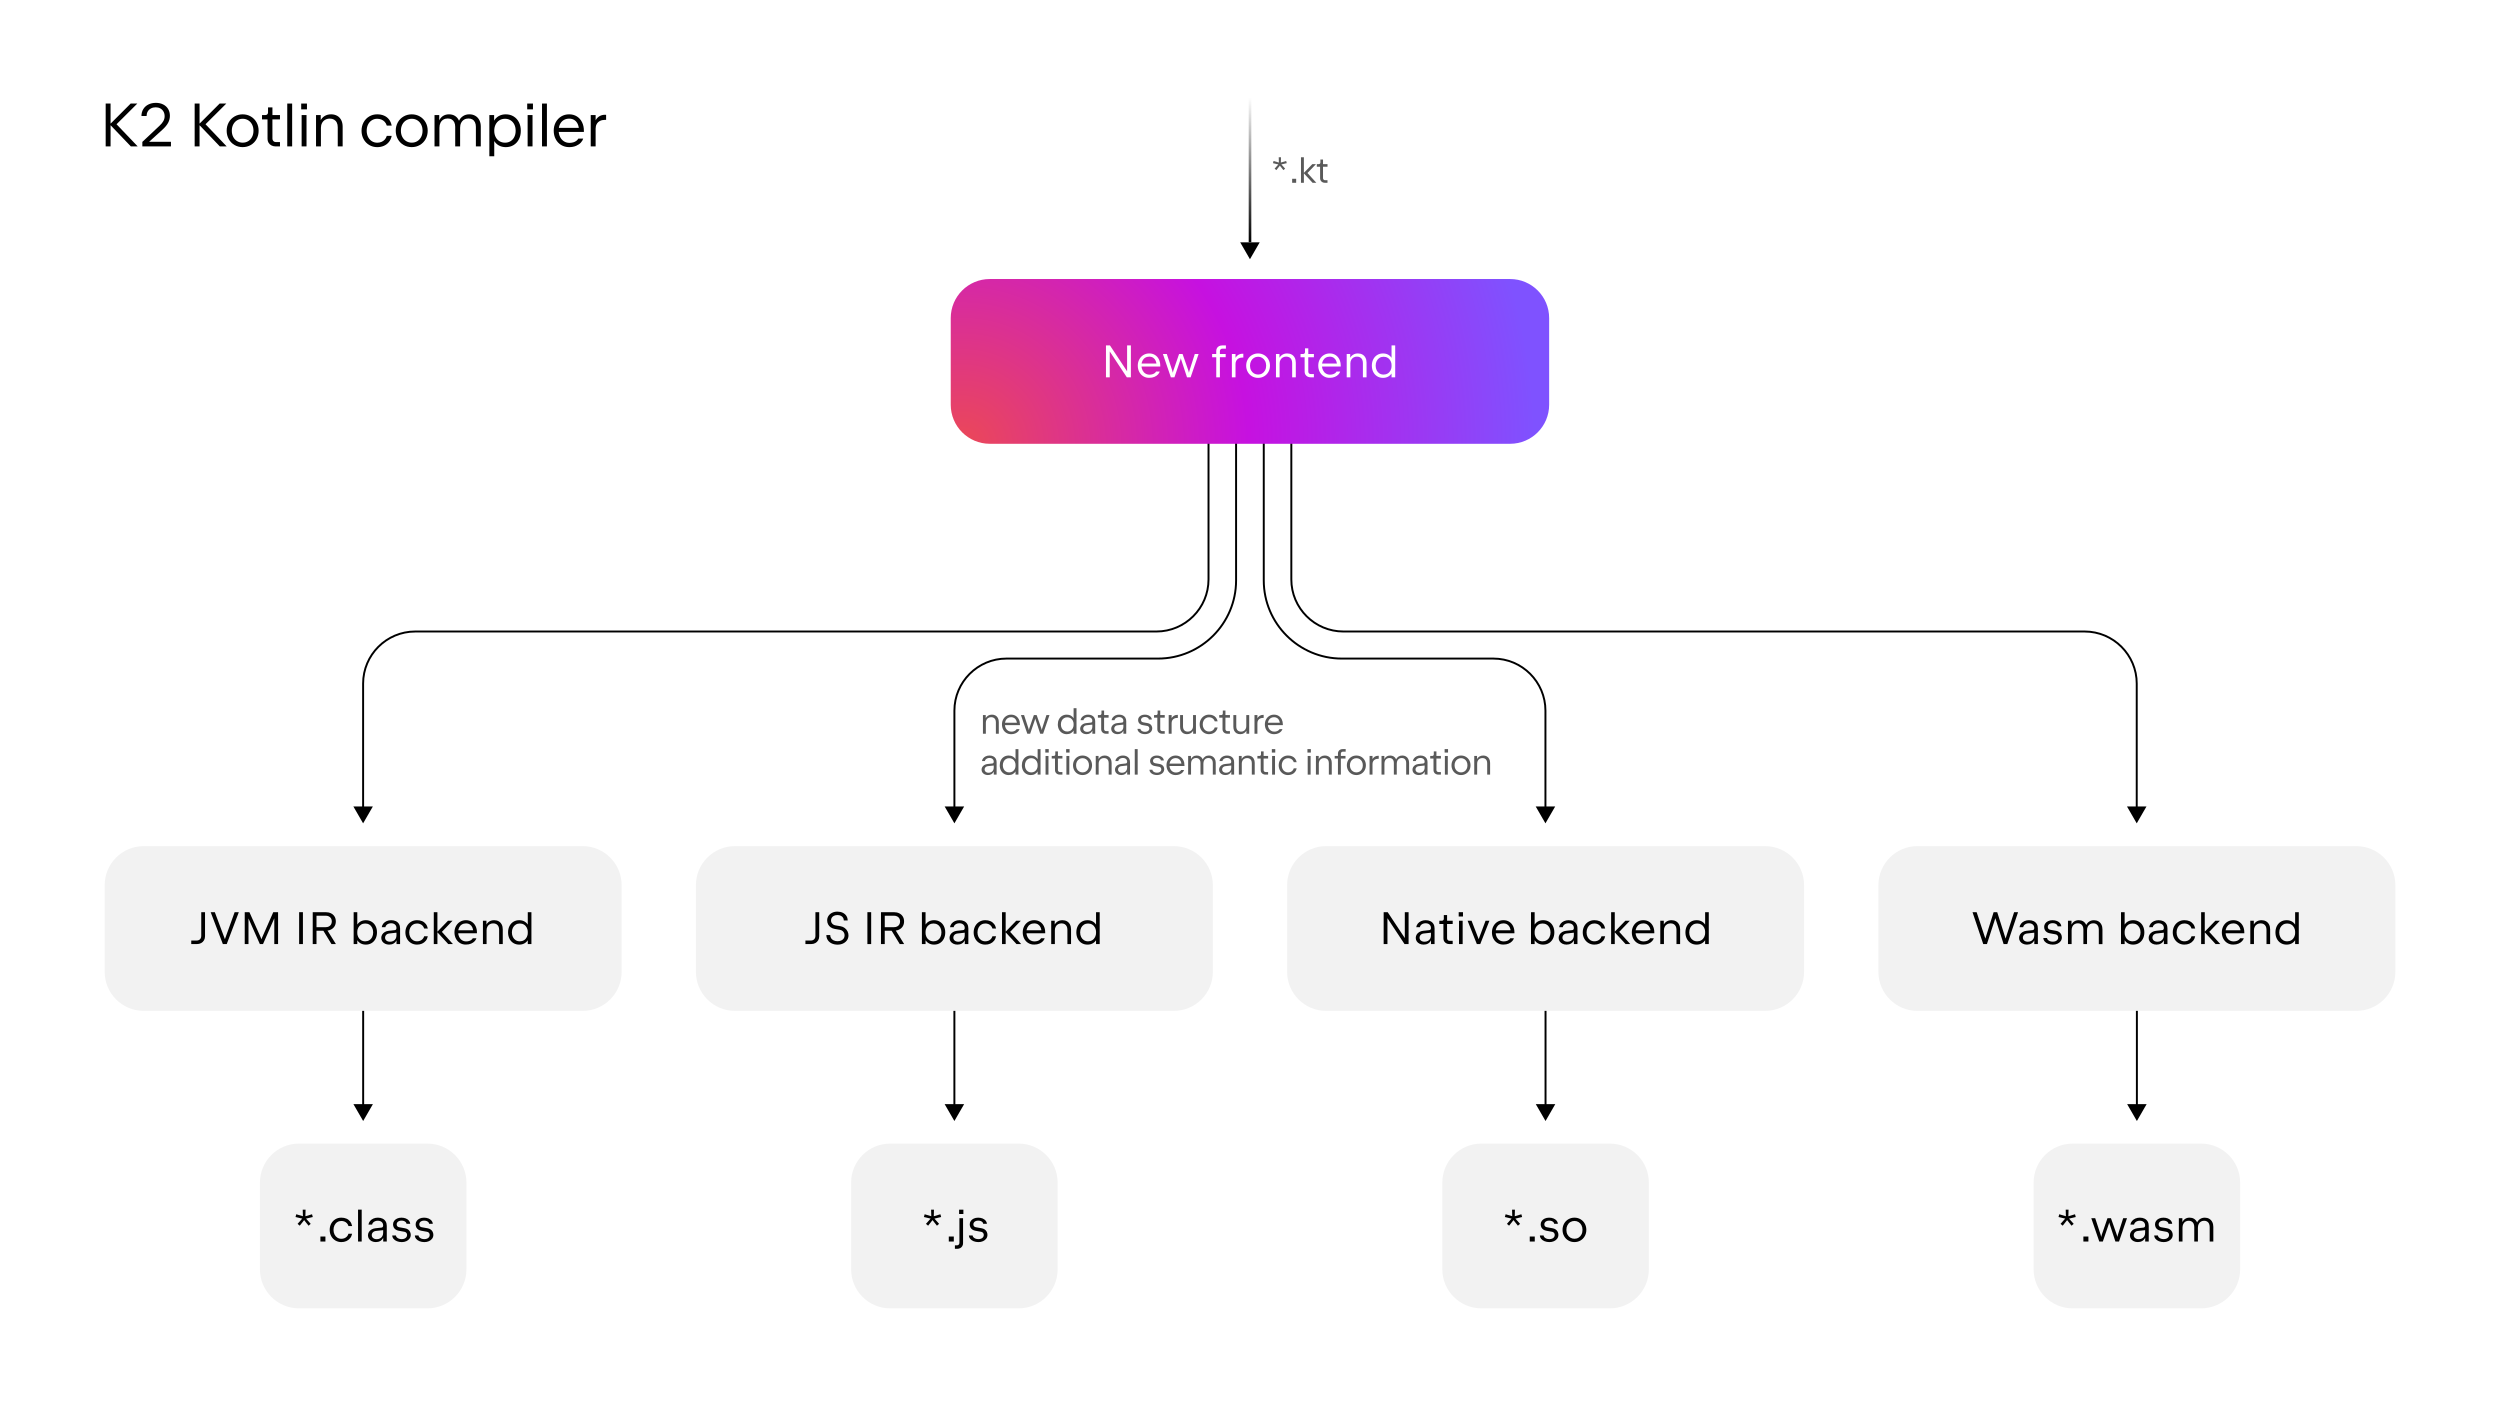<?xml version="1.0" encoding="utf-8"?>
<!-- Generator: Adobe Illustrator 27.5.0, SVG Export Plug-In . SVG Version: 6.00 Build 0)  -->
<svg version="1.1" id="Layer_1" xmlns="http://www.w3.org/2000/svg" xmlns:xlink="http://www.w3.org/1999/xlink" x="0px" y="0px"
	width="1920" height="1080" viewBox="0 0 1920 1080" style="enable-background:new 0 0 1920 1080;" xml:space="preserve">
<defs>
	<linearGradient id="SVGID_2_" x1="0%" y1="100%" x2="0%" y2="0%">
		<stop offset="0%"  stop-color="#000"/>
		<stop offset="100%" stop-color="#000" stop-opacity="0"/>
    </linearGradient>
</defs>
<style type="text/css">
	.st0{fill:#FFFFFF;}
	.st1{fill:#595959;}
	.st2{fill:#F2F2F2;}
	.st3{fill:url(#SVGID_1_);}
	.st4{fill:url(#SVGID_2_);}
</style>
<rect class="st0" width="1920" height="1080"/>
<g>
	<path class="st4" d="m 959 75 v 111 h 2 v -111 h -2"/>
	<path class="st1" d="M754.89,549.18h2.16v6.2h-0.9c0-1.33,0.23-2.48,0.69-3.47c0.46-0.98,1.11-1.74,1.96-2.27
		c0.85-0.53,1.85-0.8,3-0.8c1.03,0,1.94,0.22,2.73,0.66c0.79,0.44,1.42,1.08,1.87,1.94c0.45,0.85,0.68,1.88,0.68,3.07v9h-2.24v-8.78
		c0-0.83-0.15-1.54-0.44-2.13c-0.29-0.59-0.71-1.04-1.25-1.34c-0.54-0.31-1.19-0.46-1.93-0.46c-0.8,0-1.51,0.18-2.13,0.53
		c-0.62,0.35-1.09,0.85-1.44,1.49c-0.34,0.64-0.51,1.37-0.51,2.19v8.5h-2.24V549.18z"/>
	<path class="st1" d="M772.91,562.88c-1.07-0.64-1.91-1.54-2.51-2.68c-0.6-1.14-0.9-2.44-0.9-3.88c0-1.41,0.31-2.68,0.92-3.82
		s1.45-2.03,2.53-2.68c1.07-0.65,2.27-0.97,3.6-0.97c1.35,0,2.54,0.32,3.56,0.97s1.81,1.54,2.37,2.67c0.56,1.14,0.83,2.43,0.83,3.86
		v0.55h-11.58l0.03-0.62c0.01,1.08,0.23,2.05,0.65,2.9c0.42,0.85,1.01,1.52,1.76,2c0.75,0.48,1.59,0.71,2.52,0.71
		c0.62,0,1.21-0.08,1.74-0.23c0.54-0.15,1-0.38,1.4-0.67c0.4-0.29,0.7-0.64,0.92-1.03h2.24c-0.17,0.6-0.52,1.19-1.06,1.79
		c-0.54,0.6-1.27,1.1-2.18,1.5c-0.92,0.4-1.99,0.6-3.2,0.6C775.19,563.85,773.98,563.53,772.91,562.88z M771.72,555.04h9.34v1.27
		c0-1.1-0.17-2.07-0.52-2.89c-0.35-0.83-0.86-1.47-1.53-1.93c-0.68-0.46-1.49-0.69-2.44-0.69c-0.95,0-1.79,0.22-2.52,0.66
		c-0.73,0.44-1.29,1.07-1.69,1.89c-0.4,0.82-0.6,1.77-0.6,2.85L771.72,555.04z"/>
	<path class="st1" d="M784.08,549.18h2.41l3.37,10.3l0.32,1.22l0.29-1.22l3.54-10.3h2.14l3.61,10.3l0.32,1.22l0.29-1.22l3.29-10.3
		h2.35l-4.91,14.34h-2.21l-3.54-10.78l-0.27-0.99l-0.24,0.97l-3.68,10.81h-2.18L784.08,549.18z"/>
	<path class="st1" d="M815.72,562.9c-1.04-0.63-1.85-1.51-2.44-2.65c-0.58-1.14-0.88-2.44-0.88-3.91s0.29-2.77,0.88-3.91
		c0.58-1.14,1.4-2.02,2.44-2.65c1.04-0.63,2.23-0.94,3.56-0.94c1.23,0,2.32,0.27,3.26,0.82c0.94,0.55,1.68,1.31,2.2,2.3
		c0.53,0.98,0.8,2.13,0.82,3.42h-0.92v1.93h0.92c-0.02,1.3-0.29,2.44-0.82,3.42s-1.26,1.75-2.2,2.3c-0.94,0.55-2.03,0.82-3.26,0.82
		C817.95,563.85,816.77,563.53,815.72,562.9z M822.2,561.13c0.75-0.46,1.33-1.11,1.74-1.93c0.42-0.83,0.62-1.78,0.62-2.85
		s-0.21-2.02-0.62-2.85c-0.42-0.83-1-1.47-1.74-1.93c-0.75-0.46-1.6-0.69-2.56-0.69c-0.95,0-1.8,0.23-2.53,0.69
		c-0.74,0.46-1.31,1.11-1.72,1.93c-0.41,0.83-0.62,1.78-0.62,2.85s0.21,2.02,0.62,2.85c0.41,0.83,0.98,1.47,1.72,1.93
		c0.74,0.46,1.58,0.69,2.53,0.69C820.6,561.82,821.45,561.59,822.2,561.13z M824.52,543.91h2.24v19.6h-2.24V543.91z"/>
	<path class="st1" d="M838.52,549.44c0.82,0.4,1.46,0.98,1.91,1.74s0.68,1.66,0.68,2.71v9.63h-2.18v-5.36h0.59
		c0,1.19-0.21,2.22-0.62,3.07s-1,1.5-1.76,1.95c-0.77,0.45-1.68,0.67-2.73,0.67c-0.92,0-1.74-0.18-2.48-0.53
		c-0.74-0.35-1.32-0.84-1.74-1.47c-0.42-0.62-0.63-1.33-0.63-2.13c0-0.75,0.19-1.44,0.58-2.06s0.92-1.15,1.61-1.55
		s1.46-0.65,2.32-0.74l3.82-0.42c0.32-0.04,0.56-0.17,0.74-0.39c0.18-0.22,0.27-0.56,0.27-0.99l0.17,2.94l-4.69,0.52
		c-0.49,0.06-0.92,0.2-1.29,0.43s-0.67,0.54-0.88,0.91c-0.21,0.37-0.31,0.78-0.31,1.23c0,0.49,0.13,0.91,0.38,1.29
		c0.26,0.37,0.61,0.67,1.07,0.88c0.46,0.21,0.98,0.31,1.57,0.31c0.8,0,1.5-0.16,2.11-0.49c0.6-0.33,1.07-0.79,1.39-1.38
		s0.49-1.28,0.49-2.05v-4.56c0-0.57-0.14-1.07-0.41-1.51c-0.27-0.43-0.65-0.77-1.14-1.01c-0.49-0.24-1.06-0.36-1.7-0.36
		c-0.64,0-1.22,0.11-1.74,0.33s-0.93,0.51-1.24,0.88c-0.31,0.37-0.5,0.77-0.57,1.2h-2.24c0.11-0.81,0.43-1.54,0.96-2.19
		c0.53-0.65,1.21-1.16,2.05-1.53c0.84-0.37,1.77-0.56,2.79-0.56C836.75,548.84,837.7,549.04,838.52,549.44z"/>
	<path class="st1" d="M847.5,563.07c-0.56-0.29-0.99-0.7-1.31-1.22c-0.32-0.52-0.48-1.09-0.48-1.73l-0.01-8.96h-2.52l0.01-1.99h1.55
		c0.35,0,0.64-0.11,0.86-0.34s0.33-0.51,0.33-0.85v-2.31h2.02v3.5h3.46l-0.01,1.99h-3.46l0.01,8.82c0,0.44,0.15,0.8,0.44,1.1
		c0.29,0.29,0.66,0.44,1.1,0.44h1.9v1.99h-2.04C848.68,563.51,848.06,563.37,847.5,563.07z"/>
	<path class="st1" d="M862.36,549.44c0.82,0.4,1.46,0.98,1.91,1.74s0.68,1.66,0.68,2.71v9.63h-2.18v-5.36h0.59
		c0,1.19-0.21,2.22-0.62,3.07s-1,1.5-1.76,1.95c-0.77,0.45-1.68,0.67-2.73,0.67c-0.92,0-1.74-0.18-2.48-0.53
		c-0.74-0.35-1.32-0.84-1.74-1.47c-0.42-0.62-0.63-1.33-0.63-2.13c0-0.75,0.19-1.44,0.58-2.06s0.92-1.15,1.61-1.55
		s1.46-0.65,2.32-0.74l3.82-0.42c0.32-0.04,0.56-0.17,0.74-0.39c0.18-0.22,0.27-0.56,0.27-0.99l0.17,2.94l-4.69,0.52
		c-0.49,0.06-0.92,0.2-1.29,0.43s-0.67,0.54-0.88,0.91c-0.21,0.37-0.31,0.78-0.31,1.23c0,0.49,0.13,0.91,0.38,1.29
		c0.26,0.37,0.61,0.67,1.07,0.88c0.46,0.21,0.98,0.31,1.57,0.31c0.8,0,1.5-0.16,2.11-0.49c0.6-0.33,1.07-0.79,1.39-1.38
		s0.49-1.28,0.49-2.05v-4.56c0-0.57-0.14-1.07-0.41-1.51c-0.27-0.43-0.65-0.77-1.14-1.01c-0.49-0.24-1.06-0.36-1.7-0.36
		c-0.64,0-1.22,0.11-1.74,0.33s-0.93,0.51-1.24,0.88c-0.31,0.37-0.5,0.77-0.57,1.2h-2.24c0.11-0.81,0.43-1.54,0.96-2.19
		c0.53-0.65,1.21-1.16,2.05-1.53c0.84-0.37,1.77-0.56,2.79-0.56C860.59,548.84,861.54,549.04,862.36,549.44z"/>
	<path class="st1" d="M876.48,563.33c-0.87-0.35-1.57-0.83-2.09-1.45s-0.8-1.32-0.83-2.11h2.28c0.04,0.43,0.21,0.81,0.53,1.15
		s0.74,0.61,1.26,0.81c0.52,0.2,1.11,0.29,1.75,0.29c0.65,0,1.23-0.11,1.73-0.32c0.5-0.21,0.89-0.51,1.16-0.9
		c0.28-0.38,0.41-0.82,0.41-1.3c0-0.35-0.07-0.66-0.2-0.94c-0.13-0.28-0.32-0.51-0.57-0.69c-0.25-0.18-0.55-0.31-0.9-0.37
		l-3.46-0.63c-0.73-0.13-1.36-0.37-1.88-0.73c-0.53-0.35-0.93-0.81-1.2-1.35c-0.28-0.55-0.41-1.17-0.41-1.87
		c0-0.76,0.22-1.44,0.65-2.06s1.04-1.11,1.83-1.48c0.78-0.36,1.68-0.55,2.69-0.55c1,0,1.9,0.16,2.7,0.49
		c0.8,0.33,1.44,0.78,1.92,1.36c0.48,0.58,0.73,1.22,0.77,1.93h-2.28c-0.03-0.37-0.18-0.71-0.46-1.01s-0.64-0.53-1.1-0.7
		c-0.46-0.17-0.97-0.25-1.54-0.25c-0.58,0-1.09,0.1-1.54,0.29c-0.45,0.2-0.8,0.46-1.04,0.81c-0.25,0.34-0.37,0.73-0.37,1.15
		c0,0.33,0.06,0.61,0.17,0.86c0.12,0.25,0.29,0.45,0.53,0.62c0.24,0.16,0.53,0.28,0.89,0.34l3.54,0.63
		c0.73,0.13,1.36,0.39,1.88,0.77s0.93,0.86,1.2,1.43c0.27,0.57,0.41,1.19,0.41,1.86c0,0.84-0.24,1.6-0.72,2.27
		c-0.48,0.67-1.14,1.2-1.98,1.58c-0.84,0.38-1.78,0.57-2.81,0.57C878.33,563.85,877.36,563.68,876.48,563.33z"/>
	<path class="st1" d="M890.62,563.07c-0.56-0.29-0.99-0.7-1.31-1.22c-0.32-0.52-0.48-1.09-0.48-1.73l-0.01-8.96h-2.52l0.01-1.99
		h1.55c0.35,0,0.64-0.11,0.86-0.34s0.33-0.51,0.33-0.85v-2.31h2.02v3.5h3.46l-0.01,1.99h-3.46l0.01,8.82c0,0.44,0.15,0.8,0.44,1.1
		c0.29,0.29,0.66,0.44,1.1,0.44h1.9v1.99h-2.04C891.8,563.51,891.18,563.37,890.62,563.07z"/>
	<path class="st1" d="M897.57,549.18h2.24v4.8l-0.94,1.4c0.04-1.29,0.27-2.41,0.71-3.37c0.43-0.96,1.04-1.69,1.81-2.21
		c0.77-0.51,1.68-0.77,2.7-0.77h0.5v2.34h-0.59c-0.85,0-1.59,0.16-2.23,0.49s-1.12,0.79-1.46,1.39c-0.34,0.6-0.51,1.31-0.51,2.12
		v8.13h-2.24V549.18z"/>
	<path class="st1" d="M918.5,563.51h-2.16v-6.2h0.9c0,1.33-0.23,2.48-0.69,3.47c-0.46,0.98-1.11,1.74-1.96,2.27
		c-0.85,0.53-1.85,0.8-3,0.8c-1.03,0-1.94-0.22-2.73-0.66c-0.79-0.44-1.42-1.09-1.87-1.94s-0.68-1.88-0.68-3.07v-9h2.24v8.78
		c0,0.83,0.15,1.54,0.44,2.13c0.29,0.59,0.71,1.04,1.25,1.34s1.19,0.46,1.93,0.46c0.8,0,1.51-0.18,2.13-0.53
		c0.62-0.35,1.09-0.85,1.44-1.49s0.51-1.37,0.51-2.19v-8.5h2.24V563.51z"/>
	<path class="st1" d="M924.85,562.87c-1.09-0.65-1.95-1.55-2.57-2.69c-0.62-1.14-0.93-2.42-0.93-3.83s0.31-2.69,0.93-3.83
		c0.62-1.14,1.48-2.04,2.57-2.69c1.09-0.65,2.31-0.98,3.67-0.98c1.15,0,2.18,0.19,3.09,0.58c0.91,0.39,1.67,0.97,2.28,1.74
		s1.02,1.71,1.25,2.83h-2.24c-0.21-0.69-0.53-1.27-0.97-1.74c-0.44-0.47-0.95-0.81-1.54-1.04c-0.59-0.23-1.21-0.34-1.88-0.34
		c-0.92,0-1.75,0.23-2.48,0.7c-0.73,0.47-1.3,1.12-1.71,1.95c-0.41,0.83-0.62,1.77-0.62,2.83c0,1.05,0.21,1.98,0.62,2.81
		c0.41,0.83,0.98,1.48,1.71,1.95c0.73,0.47,1.56,0.71,2.48,0.71c0.66,0,1.29-0.11,1.88-0.34c0.59-0.23,1.1-0.58,1.54-1.04
		c0.44-0.47,0.76-1.04,0.97-1.74h2.24c-0.21,1.08-0.63,2.01-1.26,2.79c-0.63,0.77-1.4,1.36-2.32,1.76c-0.92,0.4-1.94,0.6-3.04,0.6
		C927.16,563.85,925.94,563.52,924.85,562.87z"/>
	<path class="st1" d="M940.69,563.07c-0.56-0.29-0.99-0.7-1.31-1.22c-0.32-0.52-0.48-1.09-0.48-1.73l-0.01-8.96h-2.52l0.01-1.99
		h1.55c0.35,0,0.64-0.11,0.86-0.34s0.33-0.51,0.33-0.85v-2.31h2.02v3.5h3.46l-0.01,1.99h-3.46l0.01,8.82c0,0.44,0.15,0.8,0.44,1.1
		c0.29,0.29,0.66,0.44,1.1,0.44h1.9v1.99h-2.04C941.86,563.51,941.24,563.37,940.69,563.07z"/>
	<path class="st1" d="M959.4,563.51h-2.16v-6.2h0.9c0,1.33-0.23,2.48-0.69,3.47c-0.46,0.98-1.11,1.74-1.96,2.27
		c-0.85,0.53-1.85,0.8-3,0.8c-1.03,0-1.94-0.22-2.73-0.66c-0.79-0.44-1.42-1.09-1.87-1.94s-0.68-1.88-0.68-3.07v-9h2.24v8.78
		c0,0.83,0.15,1.54,0.44,2.13c0.29,0.59,0.71,1.04,1.25,1.34s1.19,0.46,1.93,0.46c0.8,0,1.51-0.18,2.13-0.53
		c0.62-0.35,1.09-0.85,1.43-1.49c0.34-0.64,0.51-1.37,0.51-2.19v-8.5h2.24V563.51z"/>
	<path class="st1" d="M963.46,549.18h2.24v4.8l-0.94,1.4c0.04-1.29,0.27-2.41,0.71-3.37c0.43-0.96,1.04-1.69,1.81-2.21
		c0.78-0.51,1.68-0.77,2.7-0.77h0.5v2.34h-0.59c-0.85,0-1.59,0.16-2.23,0.49s-1.12,0.79-1.46,1.39c-0.34,0.6-0.51,1.31-0.51,2.12
		v8.13h-2.24V549.18z"/>
	<path class="st1" d="M974.83,562.88c-1.07-0.64-1.91-1.54-2.51-2.68c-0.6-1.14-0.9-2.44-0.9-3.88c0-1.41,0.3-2.68,0.92-3.82
		s1.45-2.03,2.53-2.68c1.07-0.65,2.27-0.97,3.6-0.97c1.35,0,2.54,0.32,3.56,0.97s1.81,1.54,2.37,2.67c0.55,1.14,0.83,2.43,0.83,3.86
		v0.55h-11.58l0.03-0.62c0.01,1.08,0.23,2.05,0.65,2.9c0.42,0.85,1.01,1.52,1.76,2c0.75,0.48,1.59,0.71,2.52,0.71
		c0.62,0,1.21-0.08,1.74-0.23c0.54-0.15,1-0.38,1.4-0.67s0.7-0.64,0.92-1.03h2.24c-0.17,0.6-0.52,1.19-1.06,1.79
		c-0.54,0.6-1.26,1.1-2.18,1.5c-0.92,0.4-1.99,0.6-3.2,0.6C977.11,563.85,975.9,563.53,974.83,562.88z M973.63,555.04h9.34v1.27
		c0-1.1-0.17-2.07-0.52-2.89c-0.34-0.83-0.86-1.47-1.53-1.93c-0.68-0.46-1.49-0.69-2.44-0.69s-1.79,0.22-2.52,0.66
		c-0.73,0.44-1.29,1.07-1.69,1.89c-0.4,0.82-0.6,1.77-0.6,2.85L973.63,555.04z"/>
	<path class="st1" d="M762.8,580.84c0.82,0.4,1.46,0.98,1.91,1.74s0.68,1.66,0.68,2.71v9.63h-2.18v-5.36h0.59
		c0,1.19-0.21,2.22-0.62,3.07s-1,1.5-1.76,1.95c-0.77,0.45-1.68,0.67-2.73,0.67c-0.92,0-1.74-0.18-2.48-0.53
		c-0.74-0.35-1.32-0.84-1.74-1.47c-0.42-0.62-0.63-1.33-0.63-2.13c0-0.75,0.19-1.44,0.58-2.06s0.92-1.15,1.61-1.55
		s1.46-0.65,2.32-0.74l3.82-0.42c0.32-0.04,0.56-0.17,0.74-0.39c0.18-0.22,0.27-0.56,0.27-0.99l0.17,2.94l-4.69,0.52
		c-0.49,0.06-0.92,0.2-1.29,0.43s-0.67,0.54-0.88,0.91c-0.21,0.37-0.31,0.78-0.31,1.23c0,0.49,0.13,0.91,0.38,1.29
		c0.26,0.37,0.61,0.67,1.07,0.88c0.46,0.21,0.98,0.31,1.57,0.31c0.8,0,1.5-0.16,2.11-0.49c0.6-0.33,1.07-0.79,1.39-1.38
		s0.49-1.28,0.49-2.05v-4.56c0-0.57-0.14-1.07-0.41-1.51c-0.27-0.43-0.65-0.77-1.14-1.01c-0.49-0.24-1.06-0.36-1.7-0.36
		c-0.64,0-1.22,0.11-1.74,0.33s-0.93,0.51-1.24,0.88c-0.31,0.37-0.5,0.77-0.57,1.2h-2.24c0.11-0.81,0.43-1.54,0.96-2.19
		c0.53-0.65,1.21-1.16,2.05-1.53c0.84-0.37,1.77-0.56,2.79-0.56C761.03,580.24,761.98,580.44,762.8,580.84z"/>
	<path class="st1" d="M771.12,594.3c-1.04-0.63-1.85-1.51-2.44-2.65c-0.58-1.14-0.88-2.44-0.88-3.91s0.29-2.77,0.88-3.91
		c0.58-1.14,1.4-2.02,2.44-2.65c1.04-0.63,2.23-0.94,3.56-0.94c1.23,0,2.32,0.27,3.26,0.82c0.94,0.55,1.68,1.31,2.2,2.3
		c0.53,0.98,0.8,2.13,0.82,3.42h-0.92v1.93h0.92c-0.02,1.3-0.29,2.44-0.82,3.42s-1.26,1.75-2.2,2.3c-0.94,0.55-2.03,0.82-3.26,0.82
		C773.35,595.25,772.16,594.93,771.12,594.3z M777.6,592.53c0.75-0.46,1.33-1.11,1.74-1.93c0.42-0.83,0.62-1.78,0.62-2.85
		s-0.21-2.02-0.62-2.85c-0.42-0.83-1-1.47-1.74-1.93c-0.75-0.46-1.6-0.69-2.56-0.69c-0.95,0-1.8,0.23-2.53,0.69
		c-0.74,0.46-1.31,1.11-1.72,1.93c-0.41,0.83-0.62,1.78-0.62,2.85s0.21,2.02,0.62,2.85c0.41,0.83,0.98,1.47,1.72,1.93
		c0.74,0.46,1.58,0.69,2.53,0.69C776,593.22,776.85,592.99,777.6,592.53z M779.92,575.31h2.24v19.6h-2.24V575.31z"/>
	<path class="st1" d="M788.1,594.3c-1.04-0.63-1.85-1.51-2.44-2.65c-0.58-1.14-0.88-2.44-0.88-3.91s0.29-2.77,0.88-3.91
		c0.58-1.14,1.4-2.02,2.44-2.65c1.04-0.63,2.23-0.94,3.56-0.94c1.23,0,2.32,0.27,3.26,0.82c0.94,0.55,1.68,1.31,2.2,2.3
		c0.53,0.98,0.8,2.13,0.82,3.42h-0.92v1.93h0.92c-0.02,1.3-0.29,2.44-0.82,3.42s-1.26,1.75-2.2,2.3c-0.94,0.55-2.03,0.82-3.26,0.82
		C790.33,595.25,789.14,594.93,788.1,594.3z M794.58,592.53c0.75-0.46,1.33-1.11,1.74-1.93c0.42-0.83,0.62-1.78,0.62-2.85
		s-0.21-2.02-0.62-2.85c-0.42-0.83-1-1.47-1.74-1.93c-0.75-0.46-1.6-0.69-2.56-0.69c-0.95,0-1.8,0.23-2.53,0.69
		c-0.74,0.46-1.31,1.11-1.72,1.93c-0.41,0.83-0.62,1.78-0.62,2.85s0.21,2.02,0.62,2.85c0.41,0.83,0.98,1.47,1.72,1.93
		c0.74,0.46,1.58,0.69,2.53,0.69C792.98,593.22,793.83,592.99,794.58,592.53z M796.9,575.31h2.24v19.6h-2.24V575.31z"/>
	<path class="st1" d="M805.43,575.31v2.66h-2.63v-2.66H805.43z M802.99,580.58h2.24v14.34h-2.24V580.58z"/>
	<path class="st1" d="M812.04,594.47c-0.56-0.29-0.99-0.7-1.31-1.22c-0.32-0.52-0.48-1.09-0.48-1.73l-0.01-8.96h-2.52l0.01-1.99
		h1.55c0.35,0,0.64-0.11,0.86-0.34s0.33-0.51,0.33-0.85v-2.31h2.02v3.5h3.46l-0.01,1.99h-3.46l0.01,8.82c0,0.44,0.15,0.8,0.44,1.1
		c0.29,0.29,0.66,0.44,1.1,0.44h1.9v1.99h-2.04C813.22,594.91,812.6,594.77,812.04,594.47z"/>
	<path class="st1" d="M821.43,575.31v2.66h-2.63v-2.66H821.43z M818.99,580.58h2.24v14.34h-2.24V580.58z"/>
	<path class="st1" d="M827.67,594.28c-1.12-0.65-1.99-1.54-2.63-2.69c-0.64-1.14-0.96-2.42-0.96-3.84c0-1.42,0.32-2.7,0.96-3.84
		c0.64-1.14,1.52-2.04,2.64-2.69c1.12-0.65,2.36-0.97,3.72-0.97c1.36,0,2.6,0.32,3.71,0.97c1.11,0.65,1.99,1.54,2.62,2.68
		c0.64,1.14,0.96,2.42,0.96,3.85c0,1.43-0.32,2.71-0.96,3.85c-0.64,1.14-1.51,2.03-2.62,2.68c-1.11,0.65-2.35,0.97-3.72,0.97
		C830.02,595.25,828.78,594.92,827.67,594.28z M833.93,592.52c0.75-0.46,1.33-1.1,1.76-1.92c0.43-0.83,0.64-1.78,0.64-2.85
		s-0.21-2.03-0.64-2.86c-0.43-0.83-1.02-1.47-1.77-1.93c-0.75-0.46-1.59-0.69-2.53-0.69c-0.93,0-1.78,0.23-2.53,0.69
		c-0.76,0.46-1.35,1.1-1.79,1.93s-0.65,1.78-0.65,2.86s0.22,2.02,0.65,2.85c0.43,0.83,1.03,1.47,1.79,1.92
		c0.76,0.46,1.61,0.69,2.54,0.69S833.18,592.98,833.93,592.52z"/>
	<path class="st1" d="M841.53,580.58h2.16v6.2h-0.9c0-1.33,0.23-2.48,0.69-3.47c0.46-0.98,1.11-1.74,1.96-2.27
		c0.85-0.53,1.85-0.8,3-0.8c1.03,0,1.94,0.22,2.73,0.66c0.79,0.44,1.42,1.08,1.87,1.94c0.45,0.85,0.68,1.88,0.68,3.07v9h-2.24v-8.78
		c0-0.83-0.15-1.54-0.44-2.13c-0.29-0.59-0.71-1.04-1.25-1.34c-0.54-0.31-1.19-0.46-1.93-0.46c-0.8,0-1.51,0.18-2.13,0.53
		c-0.62,0.35-1.09,0.85-1.44,1.49c-0.34,0.64-0.51,1.37-0.51,2.19v8.5h-2.24V580.58z"/>
	<path class="st1" d="M865.26,580.84c0.82,0.4,1.46,0.98,1.91,1.74s0.68,1.66,0.68,2.71v9.63h-2.18v-5.36h0.59
		c0,1.19-0.21,2.22-0.62,3.07s-1,1.5-1.76,1.95c-0.77,0.45-1.68,0.67-2.73,0.67c-0.92,0-1.74-0.18-2.48-0.53
		c-0.74-0.35-1.32-0.84-1.74-1.47c-0.42-0.62-0.63-1.33-0.63-2.13c0-0.75,0.19-1.44,0.58-2.06s0.92-1.15,1.61-1.55
		s1.46-0.65,2.32-0.74l3.82-0.42c0.32-0.04,0.56-0.17,0.74-0.39c0.18-0.22,0.27-0.56,0.27-0.99l0.17,2.94l-4.69,0.52
		c-0.49,0.06-0.92,0.2-1.29,0.43s-0.67,0.54-0.88,0.91c-0.21,0.37-0.31,0.78-0.31,1.23c0,0.49,0.13,0.91,0.38,1.29
		c0.26,0.37,0.61,0.67,1.07,0.88c0.46,0.21,0.98,0.31,1.57,0.31c0.8,0,1.5-0.16,2.11-0.49c0.6-0.33,1.07-0.79,1.39-1.38
		s0.49-1.28,0.49-2.05v-4.56c0-0.57-0.14-1.07-0.41-1.51c-0.27-0.43-0.65-0.77-1.14-1.01c-0.49-0.24-1.06-0.36-1.7-0.36
		c-0.64,0-1.22,0.11-1.74,0.33s-0.93,0.51-1.24,0.88c-0.31,0.37-0.5,0.77-0.57,1.2h-2.24c0.11-0.81,0.43-1.54,0.96-2.19
		c0.53-0.65,1.21-1.16,2.05-1.53c0.84-0.37,1.77-0.56,2.79-0.56C863.49,580.24,864.44,580.44,865.26,580.84z"/>
	<path class="st1" d="M871.49,575.31h2.24v19.6h-2.24V575.31z"/>
	<path class="st1" d="M885.68,594.73c-0.87-0.35-1.57-0.83-2.09-1.45s-0.8-1.32-0.83-2.11h2.28c0.04,0.43,0.21,0.81,0.53,1.15
		s0.74,0.61,1.26,0.81c0.52,0.2,1.11,0.29,1.75,0.29c0.65,0,1.23-0.11,1.73-0.32c0.5-0.21,0.89-0.51,1.16-0.9
		c0.28-0.38,0.41-0.82,0.41-1.3c0-0.35-0.07-0.66-0.2-0.94c-0.13-0.28-0.32-0.51-0.57-0.69c-0.25-0.18-0.55-0.31-0.9-0.37
		l-3.46-0.63c-0.73-0.13-1.36-0.37-1.88-0.73c-0.53-0.35-0.93-0.81-1.2-1.35c-0.28-0.55-0.41-1.17-0.41-1.87
		c0-0.76,0.22-1.44,0.65-2.06s1.04-1.11,1.83-1.48c0.78-0.36,1.68-0.55,2.69-0.55c1,0,1.9,0.16,2.7,0.49
		c0.8,0.33,1.44,0.78,1.92,1.36c0.48,0.58,0.73,1.22,0.77,1.93h-2.28c-0.03-0.37-0.18-0.71-0.46-1.01s-0.64-0.53-1.1-0.7
		c-0.46-0.17-0.97-0.25-1.54-0.25c-0.58,0-1.09,0.1-1.54,0.29c-0.45,0.2-0.8,0.46-1.04,0.81c-0.25,0.34-0.37,0.73-0.37,1.15
		c0,0.33,0.06,0.61,0.17,0.86c0.12,0.25,0.29,0.45,0.53,0.62c0.24,0.16,0.53,0.28,0.89,0.34l3.54,0.63
		c0.73,0.13,1.36,0.39,1.88,0.77s0.93,0.86,1.2,1.43c0.27,0.57,0.41,1.19,0.41,1.86c0,0.84-0.24,1.6-0.72,2.27
		c-0.48,0.67-1.14,1.2-1.98,1.58c-0.84,0.38-1.78,0.57-2.81,0.57C887.53,595.25,886.55,595.08,885.68,594.73z"/>
	<path class="st1" d="M899.27,594.28c-1.07-0.64-1.91-1.54-2.51-2.68c-0.6-1.14-0.9-2.44-0.9-3.88c0-1.41,0.31-2.68,0.92-3.82
		s1.45-2.03,2.53-2.68c1.07-0.65,2.27-0.97,3.6-0.97c1.35,0,2.54,0.32,3.56,0.97s1.81,1.54,2.37,2.67c0.56,1.14,0.83,2.43,0.83,3.86
		v0.55h-11.58l0.03-0.62c0.01,1.08,0.23,2.05,0.65,2.9c0.42,0.85,1.01,1.52,1.76,2c0.75,0.48,1.59,0.71,2.52,0.71
		c0.62,0,1.21-0.08,1.74-0.23c0.54-0.15,1-0.38,1.4-0.67c0.4-0.29,0.7-0.64,0.92-1.03h2.24c-0.17,0.6-0.52,1.19-1.06,1.79
		c-0.54,0.6-1.27,1.1-2.18,1.5c-0.92,0.4-1.99,0.6-3.2,0.6C901.55,595.25,900.34,594.93,899.27,594.28z M898.08,586.44h9.34v1.27
		c0-1.1-0.17-2.07-0.52-2.89c-0.35-0.83-0.86-1.47-1.53-1.93c-0.68-0.46-1.49-0.69-2.44-0.69c-0.95,0-1.79,0.22-2.52,0.66
		c-0.73,0.44-1.29,1.07-1.69,1.89c-0.4,0.82-0.6,1.77-0.6,2.85L898.08,586.44z"/>
	<path class="st1" d="M912.5,580.58h2.16v6.2h-0.76c0-1.34,0.21-2.51,0.62-3.49c0.42-0.98,1.01-1.73,1.8-2.26s1.72-0.79,2.8-0.79
		c1.02,0,1.91,0.23,2.67,0.69c0.77,0.46,1.36,1.12,1.78,1.97c0.42,0.85,0.63,1.84,0.63,2.97v9.04h-2.24v-8.95
		c0-0.78-0.13-1.46-0.4-2.04c-0.27-0.57-0.65-1.02-1.16-1.32c-0.51-0.31-1.12-0.46-1.83-0.46c-0.77,0-1.45,0.17-2.03,0.52
		c-0.58,0.35-1.02,0.84-1.34,1.48c-0.31,0.64-0.47,1.4-0.47,2.27v8.5h-2.24V580.58z M931.03,583.93c-0.27-0.57-0.65-1.02-1.15-1.32
		c-0.5-0.31-1.12-0.46-1.83-0.46c-0.77,0-1.44,0.18-2.02,0.52c-0.58,0.35-1.03,0.85-1.34,1.48s-0.48,1.39-0.48,2.26l-1.26,0.36
		c0-1.29,0.22-2.43,0.67-3.42c0.45-0.99,1.09-1.76,1.93-2.3c0.83-0.55,1.81-0.82,2.92-0.82c1.02,0,1.92,0.23,2.71,0.69
		c0.79,0.46,1.4,1.12,1.84,1.97c0.44,0.85,0.66,1.84,0.66,2.97v9.04h-2.24v-8.95C931.42,585.18,931.29,584.5,931.03,583.93z"/>
	<path class="st1" d="M945.21,580.84c0.82,0.4,1.46,0.98,1.91,1.74s0.68,1.66,0.68,2.71v9.63h-2.18v-5.36h0.59
		c0,1.19-0.21,2.22-0.62,3.07s-1,1.5-1.76,1.95c-0.77,0.45-1.68,0.67-2.73,0.67c-0.92,0-1.74-0.18-2.48-0.53
		c-0.74-0.35-1.32-0.84-1.74-1.47c-0.42-0.62-0.63-1.33-0.63-2.13c0-0.75,0.19-1.44,0.58-2.06s0.92-1.15,1.61-1.55
		s1.46-0.65,2.32-0.74l3.82-0.42c0.32-0.04,0.56-0.17,0.74-0.39c0.18-0.22,0.27-0.56,0.27-0.99l0.17,2.94l-4.69,0.52
		c-0.49,0.06-0.92,0.2-1.29,0.43s-0.67,0.54-0.88,0.91c-0.21,0.37-0.31,0.78-0.31,1.23c0,0.49,0.13,0.91,0.38,1.29
		c0.26,0.37,0.61,0.67,1.07,0.88c0.46,0.21,0.98,0.31,1.57,0.31c0.8,0,1.5-0.16,2.11-0.49c0.6-0.33,1.07-0.79,1.39-1.38
		s0.49-1.28,0.49-2.05v-4.56c0-0.57-0.14-1.07-0.41-1.51c-0.27-0.43-0.65-0.77-1.14-1.01c-0.49-0.24-1.06-0.36-1.7-0.36
		c-0.64,0-1.22,0.11-1.74,0.33s-0.93,0.51-1.24,0.88c-0.31,0.37-0.5,0.77-0.57,1.2h-2.24c0.11-0.81,0.43-1.54,0.96-2.19
		c0.53-0.65,1.21-1.16,2.05-1.53c0.84-0.37,1.77-0.56,2.79-0.56C943.44,580.24,944.39,580.44,945.21,580.84z"/>
	<path class="st1" d="M951.44,580.58h2.16v6.2h-0.9c0-1.33,0.23-2.48,0.69-3.47c0.46-0.98,1.11-1.74,1.96-2.27
		c0.85-0.53,1.85-0.8,3-0.8c1.03,0,1.94,0.22,2.73,0.66c0.79,0.44,1.42,1.08,1.87,1.94s0.68,1.88,0.68,3.07v9h-2.24v-8.78
		c0-0.83-0.15-1.54-0.44-2.13c-0.29-0.59-0.71-1.04-1.25-1.34c-0.54-0.31-1.18-0.46-1.93-0.46c-0.8,0-1.51,0.18-2.13,0.53
		c-0.62,0.35-1.09,0.85-1.44,1.49c-0.34,0.64-0.51,1.37-0.51,2.19v8.5h-2.24V580.58z"/>
	<path class="st1" d="M970.01,594.47c-0.56-0.29-0.99-0.7-1.31-1.22c-0.32-0.52-0.48-1.09-0.48-1.73l-0.01-8.96h-2.52l0.01-1.99
		h1.55c0.35,0,0.64-0.11,0.86-0.34c0.22-0.22,0.33-0.51,0.33-0.85v-2.31h2.02v3.5h3.46l-0.01,1.99h-3.46l0.01,8.82
		c0,0.44,0.15,0.8,0.44,1.1c0.29,0.29,0.66,0.44,1.1,0.44h1.9v1.99h-2.04C971.19,594.91,970.57,594.77,970.01,594.47z"/>
	<path class="st1" d="M979.4,575.31v2.66h-2.63v-2.66H979.4z M976.97,580.58h2.24v14.34h-2.24V580.58z"/>
	<path class="st1" d="M985.55,594.27c-1.09-0.65-1.95-1.55-2.57-2.69c-0.62-1.14-0.93-2.42-0.93-3.83s0.31-2.69,0.93-3.83
		c0.62-1.14,1.48-2.04,2.57-2.69c1.09-0.65,2.31-0.98,3.67-0.98c1.15,0,2.18,0.19,3.09,0.58c0.91,0.39,1.67,0.97,2.28,1.74
		s1.02,1.71,1.25,2.83h-2.24c-0.21-0.69-0.53-1.27-0.97-1.74s-0.95-0.81-1.54-1.04c-0.59-0.23-1.21-0.34-1.88-0.34
		c-0.92,0-1.75,0.23-2.49,0.7s-1.3,1.12-1.71,1.95c-0.41,0.83-0.62,1.77-0.62,2.83c0,1.05,0.21,1.98,0.62,2.81
		c0.41,0.83,0.98,1.48,1.71,1.95s1.56,0.71,2.49,0.71c0.66,0,1.29-0.11,1.88-0.34c0.59-0.23,1.1-0.58,1.54-1.04
		c0.44-0.47,0.76-1.04,0.97-1.74h2.24c-0.21,1.08-0.63,2.01-1.26,2.79c-0.62,0.77-1.4,1.36-2.32,1.76c-0.92,0.4-1.94,0.6-3.04,0.6
		C987.86,595.25,986.64,594.92,985.55,594.27z"/>
	<path class="st1" d="M1006.74,575.31v2.66h-2.63v-2.66H1006.74z M1004.31,580.58h2.24v14.34h-2.24V580.58z"/>
	<path class="st1" d="M1010.61,580.58h2.16v6.2h-0.9c0-1.33,0.23-2.48,0.69-3.47c0.46-0.98,1.11-1.74,1.96-2.27
		c0.85-0.53,1.85-0.8,3-0.8c1.03,0,1.94,0.22,2.73,0.66c0.79,0.44,1.42,1.08,1.87,1.94c0.45,0.85,0.68,1.88,0.68,3.07v9h-2.24v-8.78
		c0-0.83-0.15-1.54-0.44-2.13c-0.29-0.59-0.71-1.04-1.25-1.34s-1.19-0.46-1.93-0.46c-0.8,0-1.51,0.18-2.13,0.53
		c-0.62,0.35-1.09,0.85-1.43,1.49s-0.51,1.37-0.51,2.19v8.5h-2.24V580.58z"/>
	<path class="st1" d="M1027.55,582.56h-2.52v-1.99h2.52v-1.88c0-0.66,0.15-1.25,0.46-1.76c0.31-0.51,0.74-0.91,1.29-1.2
		s1.18-0.43,1.89-0.43h2.29v1.99h-2.16c-0.46,0-0.83,0.14-1.11,0.43s-0.43,0.66-0.43,1.11v1.74h3.56v1.99h-3.56v12.35h-2.24V582.56z
		"/>
	<path class="st1" d="M1037.98,594.28c-1.12-0.65-1.99-1.54-2.63-2.69c-0.64-1.14-0.96-2.42-0.96-3.84c0-1.42,0.32-2.7,0.96-3.84
		c0.64-1.14,1.52-2.04,2.64-2.69c1.12-0.65,2.36-0.97,3.72-0.97c1.36,0,2.6,0.32,3.71,0.97c1.11,0.65,1.98,1.54,2.62,2.68
		c0.64,1.14,0.96,2.42,0.96,3.85c0,1.43-0.32,2.71-0.96,3.85c-0.64,1.14-1.52,2.03-2.62,2.68c-1.11,0.65-2.35,0.97-3.72,0.97
		C1040.34,595.25,1039.1,594.92,1037.98,594.28z M1044.25,592.52c0.75-0.46,1.33-1.1,1.76-1.92c0.43-0.83,0.64-1.78,0.64-2.85
		s-0.21-2.03-0.64-2.86c-0.43-0.83-1.02-1.47-1.77-1.93c-0.75-0.46-1.59-0.69-2.53-0.69s-1.78,0.23-2.53,0.69
		c-0.76,0.46-1.35,1.1-1.79,1.93c-0.43,0.83-0.65,1.78-0.65,2.86s0.22,2.02,0.65,2.85c0.43,0.83,1.03,1.47,1.79,1.92
		c0.76,0.46,1.61,0.69,2.54,0.69C1042.66,593.2,1043.5,592.98,1044.25,592.52z"/>
	<path class="st1" d="M1051.85,580.58h2.24v4.8l-0.94,1.4c0.04-1.29,0.27-2.41,0.71-3.37c0.43-0.96,1.04-1.69,1.81-2.21
		c0.78-0.51,1.68-0.77,2.7-0.77h0.5v2.34h-0.59c-0.85,0-1.59,0.16-2.23,0.49s-1.12,0.79-1.46,1.39c-0.34,0.6-0.51,1.31-0.51,2.12
		v8.13h-2.24V580.58z"/>
	<path class="st1" d="M1061.02,580.58h2.16v6.2h-0.76c0-1.34,0.21-2.51,0.62-3.49c0.42-0.98,1.02-1.73,1.8-2.26
		c0.79-0.53,1.72-0.79,2.8-0.79c1.02,0,1.91,0.23,2.67,0.69s1.36,1.12,1.78,1.97c0.42,0.85,0.63,1.84,0.63,2.97v9.04h-2.24v-8.95
		c0-0.78-0.13-1.46-0.4-2.04c-0.27-0.57-0.65-1.02-1.16-1.32c-0.51-0.31-1.12-0.46-1.83-0.46c-0.77,0-1.45,0.17-2.03,0.52
		c-0.58,0.35-1.02,0.84-1.34,1.48c-0.31,0.64-0.47,1.4-0.47,2.27v8.5h-2.24V580.58z M1079.55,583.93c-0.27-0.57-0.65-1.02-1.15-1.32
		c-0.5-0.31-1.12-0.46-1.83-0.46c-0.77,0-1.44,0.18-2.02,0.52c-0.58,0.35-1.03,0.85-1.34,1.48s-0.48,1.39-0.48,2.26l-1.26,0.36
		c0-1.29,0.22-2.43,0.67-3.42c0.45-0.99,1.09-1.76,1.92-2.3s1.81-0.82,2.92-0.82c1.02,0,1.92,0.23,2.71,0.69s1.4,1.12,1.84,1.97
		c0.44,0.85,0.66,1.84,0.66,2.97v9.04h-2.24v-8.95C1079.95,585.18,1079.81,584.5,1079.55,583.93z"/>
	<path class="st1" d="M1093.74,580.84c0.82,0.4,1.46,0.98,1.91,1.74c0.45,0.76,0.68,1.66,0.68,2.71v9.63h-2.18v-5.36h0.59
		c0,1.19-0.21,2.22-0.62,3.07c-0.41,0.85-1,1.5-1.76,1.95c-0.77,0.45-1.67,0.67-2.73,0.67c-0.92,0-1.74-0.18-2.48-0.53
		c-0.74-0.35-1.32-0.84-1.74-1.47c-0.42-0.62-0.63-1.33-0.63-2.13c0-0.75,0.19-1.44,0.58-2.06c0.39-0.63,0.92-1.15,1.61-1.55
		s1.46-0.65,2.32-0.74l3.82-0.42c0.32-0.04,0.56-0.17,0.74-0.39s0.27-0.56,0.27-0.99l0.17,2.94l-4.69,0.52
		c-0.49,0.06-0.92,0.2-1.29,0.43s-0.67,0.54-0.88,0.91c-0.21,0.37-0.32,0.78-0.32,1.23c0,0.49,0.13,0.91,0.38,1.29
		c0.26,0.37,0.61,0.67,1.07,0.88c0.46,0.21,0.98,0.31,1.57,0.31c0.8,0,1.5-0.16,2.11-0.49c0.6-0.33,1.07-0.79,1.39-1.38
		s0.49-1.28,0.49-2.05v-4.56c0-0.57-0.13-1.07-0.41-1.51s-0.65-0.77-1.14-1.01c-0.49-0.24-1.06-0.36-1.7-0.36s-1.22,0.11-1.74,0.33
		s-0.93,0.51-1.24,0.88s-0.5,0.77-0.57,1.2h-2.24c0.11-0.81,0.43-1.54,0.96-2.19c0.53-0.65,1.21-1.16,2.05-1.53
		c0.84-0.37,1.77-0.56,2.79-0.56C1091.96,580.24,1092.91,580.44,1093.74,580.84z"/>
	<path class="st1" d="M1102.72,594.47c-0.56-0.29-0.99-0.7-1.31-1.22c-0.32-0.52-0.48-1.09-0.48-1.73l-0.01-8.96h-2.52l0.01-1.99
		h1.55c0.36,0,0.64-0.11,0.86-0.34s0.33-0.51,0.33-0.85v-2.31h2.02v3.5h3.46l-0.01,1.99h-3.46l0.01,8.82c0,0.44,0.15,0.8,0.44,1.1
		c0.29,0.29,0.66,0.44,1.1,0.44h1.9v1.99h-2.04C1103.89,594.91,1103.27,594.77,1102.72,594.47z"/>
	<path class="st1" d="M1112.1,575.31v2.66h-2.63v-2.66H1112.1z M1109.67,580.58h2.24v14.34h-2.24V580.58z"/>
	<path class="st1" d="M1118.34,594.28c-1.12-0.65-1.99-1.54-2.63-2.69c-0.64-1.14-0.96-2.42-0.96-3.84c0-1.42,0.32-2.7,0.96-3.84
		c0.64-1.14,1.52-2.04,2.64-2.69c1.12-0.65,2.36-0.97,3.72-0.97s2.6,0.32,3.71,0.97c1.11,0.65,1.99,1.54,2.62,2.68
		c0.64,1.14,0.96,2.42,0.96,3.85c0,1.43-0.32,2.71-0.96,3.85c-0.64,1.14-1.51,2.03-2.62,2.68c-1.11,0.65-2.35,0.97-3.72,0.97
		C1120.7,595.25,1119.46,594.92,1118.34,594.28z M1124.61,592.52c0.75-0.46,1.33-1.1,1.76-1.92c0.43-0.83,0.64-1.78,0.64-2.85
		s-0.21-2.03-0.64-2.86s-1.02-1.47-1.77-1.93c-0.75-0.46-1.59-0.69-2.53-0.69c-0.93,0-1.78,0.23-2.53,0.69
		c-0.76,0.46-1.35,1.1-1.79,1.93s-0.65,1.78-0.65,2.86s0.22,2.02,0.65,2.85c0.43,0.83,1.03,1.47,1.79,1.92
		c0.76,0.46,1.61,0.69,2.54,0.69S1123.86,592.98,1124.61,592.52z"/>
	<path class="st1" d="M1132.21,580.58h2.16v6.2h-0.9c0-1.33,0.23-2.48,0.69-3.47c0.46-0.98,1.11-1.74,1.96-2.27
		c0.85-0.53,1.85-0.8,3-0.8c1.03,0,1.94,0.22,2.73,0.66c0.79,0.44,1.42,1.08,1.87,1.94s0.68,1.88,0.68,3.07v9h-2.24v-8.78
		c0-0.83-0.15-1.54-0.44-2.13c-0.29-0.59-0.71-1.04-1.25-1.34c-0.54-0.31-1.18-0.46-1.93-0.46c-0.8,0-1.51,0.18-2.13,0.53
		c-0.62,0.35-1.09,0.85-1.44,1.49c-0.34,0.64-0.51,1.37-0.51,2.19v8.5h-2.24V580.58z"/>
</g>
<g>
	<rect x="278.16" y="737.04" width="1.5" height="113.14"/>
</g>
<polygon points="271.43,847.99 278.91,860.94 286.39,847.99 "/>
<path class="st2" d="M328.22,878.28l-98.61,0c-16.57,0-30,13.43-30,30v66.54c0,16.57,13.43,30,30,30l98.61,0c16.57,0,30-13.43,30-30
	v-66.54C358.22,891.71,344.78,878.28,328.22,878.28z"/>
<g>
	<path d="M226.96,934.67l0.58-2.12l6.04,1.8l-0.47,1.77L226.96,934.67z M228.54,939.92l4.18-4.69l1.4,1.15l-3.92,4.95L228.54,939.92
		z M232.49,929h2.19l-0.17,6.3h-1.84L232.49,929z M232.94,935.96c-0.18-0.18-0.27-0.4-0.27-0.66c0-0.26,0.09-0.47,0.27-0.65
		c0.18-0.17,0.4-0.26,0.66-0.26c0.26,0,0.47,0.09,0.65,0.26c0.18,0.18,0.26,0.39,0.26,0.65c0,0.26-0.09,0.48-0.26,0.66
		c-0.17,0.18-0.39,0.27-0.65,0.27C233.34,936.23,233.12,936.14,232.94,935.96z M233.05,936.38l1.4-1.15l4.18,4.69l-1.66,1.42
		L233.05,936.38z M233.6,934.36l6.04-1.8l0.58,2.12l-6.14,1.45L233.6,934.36z"/>
	<path d="M249.92,949.65v3.85h-3.85v-3.85H249.92z"/>
	<path d="M257.57,952.7c-1.37-0.82-2.44-1.94-3.21-3.37c-0.78-1.43-1.16-3.02-1.16-4.79s0.39-3.36,1.16-4.79s1.85-2.55,3.21-3.37
		c1.36-0.82,2.89-1.22,4.58-1.22c1.44,0,2.72,0.24,3.87,0.73c1.14,0.48,2.09,1.21,2.85,2.17c0.76,0.96,1.28,2.14,1.56,3.54h-2.8
		c-0.26-0.86-0.66-1.59-1.21-2.17s-1.19-1.02-1.92-1.3c-0.74-0.29-1.52-0.43-2.35-0.43c-1.15,0-2.19,0.29-3.11,0.88
		c-0.92,0.58-1.63,1.39-2.14,2.43c-0.51,1.04-0.77,2.22-0.77,3.54c0,1.31,0.26,2.48,0.77,3.52c0.51,1.04,1.23,1.85,2.14,2.44
		c0.92,0.59,1.95,0.88,3.11,0.88c0.83,0,1.61-0.14,2.35-0.43c0.73-0.29,1.38-0.72,1.92-1.3c0.55-0.58,0.95-1.31,1.21-2.17h2.8
		c-0.27,1.35-0.79,2.51-1.57,3.48c-0.78,0.97-1.75,1.7-2.91,2.21c-1.15,0.5-2.42,0.75-3.8,0.75
		C260.46,953.92,258.94,953.51,257.57,952.7z"/>
	<path d="M274.98,929h2.8v24.5h-2.8V929z"/>
	<path d="M293.8,935.9c1.03,0.5,1.82,1.22,2.39,2.17c0.57,0.95,0.85,2.08,0.85,3.39v12.04h-2.73v-6.7h0.73
		c0,1.49-0.26,2.77-0.77,3.84s-1.25,1.88-2.21,2.44s-2.09,0.84-3.41,0.84c-1.14,0-2.18-0.22-3.1-0.67
		c-0.92-0.44-1.65-1.06-2.17-1.84c-0.52-0.78-0.79-1.67-0.79-2.66c0-0.93,0.24-1.79,0.73-2.58c0.48-0.79,1.16-1.43,2.01-1.93
		s1.82-0.81,2.9-0.93l4.78-0.52c0.4-0.05,0.71-0.21,0.93-0.49c0.22-0.28,0.33-0.69,0.33-1.24l0.21,3.67l-5.86,0.65
		c-0.61,0.07-1.15,0.25-1.62,0.54c-0.47,0.29-0.84,0.67-1.1,1.14c-0.26,0.47-0.39,0.98-0.39,1.54c0,0.61,0.16,1.14,0.48,1.61
		c0.32,0.47,0.77,0.83,1.34,1.09c0.57,0.26,1.23,0.39,1.96,0.39c1,0,1.88-0.2,2.63-0.61c0.75-0.41,1.33-0.98,1.74-1.72
		c0.41-0.74,0.61-1.6,0.61-2.56v-5.71c0-0.71-0.17-1.34-0.51-1.88s-0.81-0.96-1.43-1.26s-1.32-0.45-2.13-0.45
		c-0.8,0-1.53,0.14-2.17,0.41c-0.64,0.27-1.16,0.64-1.55,1.1c-0.39,0.46-0.63,0.96-0.71,1.5h-2.8c0.14-1.02,0.54-1.93,1.2-2.74
		c0.66-0.81,1.51-1.45,2.56-1.92c1.05-0.47,2.21-0.7,3.48-0.7C291.58,935.16,292.77,935.41,293.8,935.9z"/>
	<path d="M304.88,953.27c-1.09-0.43-1.96-1.04-2.61-1.81s-0.99-1.65-1.04-2.63h2.85c0.05,0.54,0.27,1.02,0.67,1.44
		c0.4,0.43,0.92,0.76,1.57,1.01c0.65,0.25,1.38,0.37,2.19,0.37c0.82,0,1.54-0.13,2.16-0.4s1.11-0.64,1.45-1.12s0.52-1.02,0.52-1.63
		c0-0.43-0.08-0.82-0.24-1.17c-0.16-0.35-0.4-0.64-0.71-0.87s-0.69-0.38-1.13-0.46l-4.32-0.79c-0.91-0.16-1.69-0.47-2.35-0.91
		c-0.66-0.44-1.16-1.01-1.51-1.69c-0.34-0.68-0.52-1.46-0.52-2.34c0-0.94,0.27-1.81,0.81-2.58s1.3-1.39,2.28-1.85
		c0.98-0.45,2.1-0.68,3.36-0.68c1.25,0,2.37,0.2,3.38,0.61c1,0.41,1.8,0.97,2.4,1.7c0.6,0.72,0.92,1.53,0.96,2.41h-2.85
		c-0.03-0.47-0.22-0.89-0.57-1.26c-0.34-0.37-0.8-0.67-1.37-0.88s-1.21-0.31-1.92-0.31c-0.72,0-1.37,0.12-1.93,0.37
		c-0.56,0.24-0.99,0.58-1.3,1.01c-0.31,0.43-0.46,0.91-0.46,1.44c0,0.41,0.07,0.77,0.22,1.08c0.15,0.31,0.37,0.57,0.67,0.77
		c0.3,0.2,0.67,0.35,1.11,0.43l4.43,0.79c0.91,0.16,1.69,0.48,2.35,0.96c0.66,0.48,1.16,1.07,1.51,1.79
		c0.34,0.71,0.52,1.49,0.52,2.33c0,1.05-0.3,1.99-0.9,2.83c-0.6,0.84-1.43,1.5-2.48,1.98c-1.05,0.48-2.22,0.72-3.52,0.72
		C307.19,953.92,305.97,953.7,304.88,953.27z"/>
	<path d="M322.24,953.27c-1.09-0.43-1.96-1.04-2.61-1.81s-0.99-1.65-1.04-2.63h2.85c0.05,0.54,0.27,1.02,0.67,1.44
		c0.4,0.43,0.92,0.76,1.57,1.01c0.65,0.25,1.38,0.37,2.19,0.37c0.82,0,1.54-0.13,2.16-0.4s1.11-0.64,1.45-1.12s0.52-1.02,0.52-1.63
		c0-0.43-0.08-0.82-0.24-1.17c-0.16-0.35-0.4-0.64-0.71-0.87s-0.69-0.38-1.13-0.46l-4.32-0.79c-0.91-0.16-1.69-0.47-2.35-0.91
		c-0.66-0.44-1.16-1.01-1.51-1.69c-0.34-0.68-0.52-1.46-0.52-2.34c0-0.94,0.27-1.81,0.81-2.58s1.3-1.39,2.28-1.85
		c0.98-0.45,2.1-0.68,3.36-0.68c1.25,0,2.37,0.2,3.38,0.61c1,0.41,1.8,0.97,2.4,1.7c0.6,0.72,0.92,1.53,0.96,2.41h-2.85
		c-0.03-0.47-0.22-0.89-0.57-1.26c-0.34-0.37-0.8-0.67-1.37-0.88s-1.21-0.31-1.92-0.31c-0.72,0-1.37,0.12-1.93,0.37
		c-0.56,0.24-0.99,0.58-1.3,1.01c-0.31,0.43-0.46,0.91-0.46,1.44c0,0.41,0.07,0.77,0.22,1.08c0.15,0.31,0.37,0.57,0.67,0.77
		c0.3,0.2,0.67,0.35,1.11,0.43l4.43,0.79c0.91,0.16,1.69,0.48,2.35,0.96c0.66,0.48,1.16,1.07,1.51,1.79
		c0.34,0.71,0.52,1.49,0.52,2.33c0,1.05-0.3,1.99-0.9,2.83c-0.6,0.84-1.43,1.5-2.48,1.98c-1.05,0.48-2.22,0.72-3.52,0.72
		C324.55,953.92,323.33,953.7,322.24,953.27z"/>
</g>
<path class="st2" d="M447.42,649.82l-337.02,0c-16.57,0-30,13.43-30,30v66.54c0,16.57,13.43,30,30,30l337.02,0
	c16.57,0,30-13.43,30-30v-66.54C477.42,663.26,463.99,649.82,447.42,649.82z"/>
<g>
	<path d="M146.89,722.34h4.17c0.69,0,1.3-0.15,1.83-0.44s0.94-0.7,1.23-1.23c0.29-0.53,0.44-1.14,0.44-1.83v-18.29h2.9v18.46
		c0,1.18-0.26,2.23-0.79,3.14c-0.53,0.92-1.26,1.63-2.21,2.14c-0.95,0.51-2.02,0.76-3.24,0.76h-4.34V722.34z"/>
	<path d="M161.79,700.55h3.19l7.75,20.74l7.47-20.74h3.22l-9.29,24.5h-2.97L161.79,700.55z"/>
	<path d="M187.93,700.55h3.62l8.79,19.63l0.46,1.24l0.44-1.24l8.63-19.63h3.69v24.5h-2.9v-19.35v-0.46l-8.66,19.81h-2.43
		l-8.73-19.71v0.35v19.35h-2.89V700.55z"/>
	<path d="M229.74,700.55h2.9v24.5h-2.9V700.55z"/>
	<path d="M240.17,700.55h9.9c1.56,0,2.94,0.29,4.12,0.88c1.18,0.58,2.1,1.41,2.75,2.48c0.65,1.07,0.97,2.32,0.97,3.75
		s-0.33,2.67-0.99,3.75s-1.59,1.91-2.79,2.5c-1.2,0.59-2.6,0.88-4.2,0.88h-6.86v10.25h-2.9V700.55z M252.58,711.54
		c0.72-0.36,1.27-0.88,1.66-1.54c0.39-0.67,0.59-1.45,0.59-2.35c0-0.89-0.2-1.66-0.59-2.33c-0.39-0.67-0.94-1.18-1.66-1.53
		c-0.72-0.36-1.55-0.53-2.51-0.53h-7v8.82h7C251.03,712.08,251.87,711.9,252.58,711.54z M247.97,714.2h3.25l6.76,10.85h-3.4
		L247.97,714.2z"/>
	<path d="M271.6,700.55h2.8v24.5h-2.8V700.55z M276.86,724.45c-1.18-0.68-2.1-1.64-2.76-2.87s-1-2.66-1.02-4.28h1.16v-2.42h-1.16
		c0.02-1.62,0.36-3.05,1.02-4.28c0.66-1.23,1.58-2.19,2.76-2.87c1.18-0.68,2.54-1.02,4.08-1.02c1.67,0,3.15,0.39,4.45,1.18
		c1.3,0.79,2.32,1.89,3.04,3.32c0.73,1.42,1.09,3.05,1.09,4.88s-0.36,3.46-1.09,4.88c-0.73,1.42-1.74,2.53-3.04,3.32
		c-1.3,0.79-2.79,1.18-4.45,1.18C279.4,725.47,278.04,725.13,276.86,724.45z M283.67,722.07c0.92-0.58,1.64-1.38,2.15-2.42
		c0.51-1.03,0.77-2.22,0.77-3.56c0-1.34-0.26-2.53-0.77-3.56c-0.51-1.03-1.23-1.84-2.15-2.41c-0.92-0.58-1.98-0.87-3.17-0.87
		c-1.2,0-2.27,0.29-3.2,0.87c-0.93,0.58-1.66,1.38-2.18,2.41c-0.52,1.03-0.78,2.22-0.78,3.56c0,1.34,0.26,2.53,0.78,3.56
		c0.52,1.03,1.25,1.84,2.18,2.42c0.93,0.58,2,0.87,3.2,0.87C281.69,722.93,282.75,722.64,283.67,722.07z"/>
	<path d="M304.02,707.45c1.03,0.5,1.82,1.22,2.39,2.17c0.57,0.95,0.85,2.08,0.85,3.39v12.04h-2.73v-6.7h0.73
		c0,1.49-0.26,2.77-0.77,3.84s-1.25,1.88-2.21,2.44s-2.09,0.84-3.41,0.84c-1.14,0-2.18-0.22-3.1-0.67
		c-0.92-0.44-1.65-1.06-2.17-1.84c-0.52-0.78-0.79-1.67-0.79-2.66c0-0.93,0.24-1.79,0.73-2.58c0.48-0.79,1.16-1.43,2.01-1.93
		s1.82-0.81,2.9-0.93l4.78-0.52c0.4-0.05,0.71-0.21,0.93-0.49c0.22-0.28,0.33-0.69,0.33-1.24l0.21,3.67l-5.86,0.65
		c-0.61,0.07-1.15,0.25-1.62,0.54c-0.47,0.29-0.84,0.67-1.1,1.14c-0.26,0.47-0.39,0.98-0.39,1.54c0,0.61,0.16,1.14,0.48,1.61
		c0.32,0.47,0.77,0.83,1.34,1.09c0.57,0.26,1.23,0.39,1.96,0.39c1,0,1.88-0.2,2.63-0.61c0.75-0.41,1.33-0.98,1.74-1.72
		c0.41-0.74,0.61-1.6,0.61-2.56v-5.71c0-0.71-0.17-1.34-0.51-1.88s-0.81-0.96-1.43-1.26s-1.32-0.45-2.13-0.45
		c-0.8,0-1.53,0.14-2.17,0.41c-0.64,0.27-1.16,0.64-1.55,1.1c-0.39,0.46-0.63,0.96-0.71,1.5h-2.8c0.14-1.02,0.54-1.93,1.2-2.74
		c0.66-0.81,1.51-1.45,2.56-1.92c1.05-0.47,2.21-0.7,3.48-0.7C301.81,706.71,303,706.96,304.02,707.45z"/>
	<path d="M315.71,724.24c-1.37-0.82-2.44-1.94-3.21-3.37c-0.78-1.43-1.16-3.02-1.16-4.79s0.39-3.36,1.16-4.79s1.85-2.55,3.21-3.37
		c1.36-0.82,2.89-1.22,4.58-1.22c1.44,0,2.72,0.24,3.87,0.73c1.14,0.48,2.09,1.21,2.85,2.17c0.76,0.96,1.28,2.14,1.56,3.54h-2.8
		c-0.26-0.86-0.66-1.59-1.21-2.17s-1.19-1.02-1.92-1.3c-0.74-0.29-1.52-0.43-2.35-0.43c-1.15,0-2.19,0.29-3.11,0.88
		c-0.92,0.58-1.63,1.39-2.14,2.43c-0.51,1.04-0.77,2.22-0.77,3.54c0,1.31,0.26,2.48,0.77,3.52c0.51,1.04,1.23,1.85,2.14,2.44
		c0.92,0.59,1.95,0.88,3.11,0.88c0.83,0,1.61-0.14,2.35-0.43c0.73-0.29,1.38-0.72,1.92-1.3c0.55-0.58,0.95-1.31,1.21-2.17h2.8
		c-0.27,1.35-0.79,2.51-1.57,3.48c-0.78,0.97-1.75,1.7-2.91,2.21c-1.15,0.5-2.42,0.75-3.8,0.75
		C318.61,725.47,317.08,725.06,315.71,724.24z"/>
	<path d="M333.13,700.55h2.8v14.98l8.12-8.4h3.48l-8.17,8.54l8.49,9.38h-3.6l-8.31-9.03v9.03h-2.8V700.55z"/>
	<path d="M353.3,724.26c-1.34-0.8-2.39-1.92-3.14-3.35c-0.75-1.43-1.13-3.05-1.13-4.86c0-1.76,0.38-3.35,1.15-4.78
		s1.82-2.54,3.16-3.35c1.34-0.81,2.84-1.22,4.5-1.22c1.69,0,3.18,0.4,4.45,1.21c1.28,0.8,2.26,1.92,2.96,3.34
		c0.69,1.42,1.04,3.03,1.04,4.83v0.68h-14.47l0.04-0.77c0.01,1.35,0.28,2.56,0.81,3.63c0.53,1.07,1.26,1.9,2.2,2.49
		c0.93,0.59,1.98,0.89,3.15,0.89c0.78,0,1.51-0.1,2.18-0.29s1.25-0.47,1.75-0.84c0.5-0.37,0.88-0.8,1.15-1.29h2.8
		c-0.21,0.75-0.65,1.49-1.32,2.24c-0.67,0.75-1.58,1.37-2.73,1.87c-1.15,0.5-2.48,0.75-4,0.75
		C356.16,725.47,354.64,725.07,353.3,724.26z M351.82,714.46h11.67v1.59c0-1.38-0.22-2.58-0.65-3.61c-0.43-1.03-1.07-1.83-1.92-2.41
		c-0.85-0.57-1.86-0.86-3.05-0.86s-2.24,0.28-3.15,0.83s-1.62,1.34-2.12,2.36s-0.75,2.21-0.75,3.56L351.82,714.46z"/>
	<path d="M370.89,707.13h2.69v7.75h-1.12c0-1.66,0.29-3.1,0.86-4.33c0.57-1.23,1.39-2.18,2.45-2.84c1.06-0.67,2.31-1,3.75-1
		c1.28,0,2.42,0.27,3.41,0.82c0.99,0.55,1.77,1.36,2.34,2.42c0.57,1.07,0.85,2.35,0.85,3.84v11.25h-2.8v-10.97
		c0-1.04-0.18-1.92-0.55-2.66c-0.37-0.74-0.89-1.3-1.57-1.68c-0.68-0.38-1.48-0.58-2.42-0.58c-1,0-1.89,0.22-2.66,0.67
		c-0.77,0.44-1.37,1.06-1.79,1.86c-0.43,0.8-0.64,1.71-0.64,2.74v10.62h-2.8V707.13z"/>
	<path d="M394.33,724.29c-1.3-0.79-2.32-1.89-3.04-3.32c-0.73-1.42-1.09-3.05-1.09-4.88s0.36-3.46,1.09-4.88
		c0.73-1.42,1.74-2.53,3.04-3.32s2.79-1.18,4.45-1.18c1.54,0,2.9,0.34,4.08,1.02c1.18,0.68,2.1,1.64,2.76,2.87
		c0.66,1.23,1,2.66,1.02,4.28h-1.16v2.42h1.16c-0.02,1.62-0.37,3.05-1.02,4.28c-0.66,1.23-1.58,2.19-2.76,2.87
		c-1.18,0.68-2.54,1.02-4.08,1.02C397.12,725.47,395.63,725.08,394.33,724.29z M402.43,722.07c0.93-0.58,1.66-1.38,2.18-2.42
		c0.52-1.03,0.78-2.22,0.78-3.56c0-1.34-0.26-2.53-0.78-3.56c-0.52-1.03-1.25-1.84-2.18-2.41c-0.93-0.58-2-0.87-3.2-0.87
		c-1.19,0-2.25,0.29-3.17,0.87c-0.92,0.58-1.64,1.38-2.15,2.41c-0.51,1.03-0.77,2.22-0.77,3.56c0,1.34,0.26,2.53,0.77,3.56
		c0.51,1.03,1.23,1.84,2.15,2.42c0.92,0.58,1.98,0.87,3.17,0.87C400.42,722.93,401.49,722.64,402.43,722.07z M405.33,700.55h2.8
		v24.5h-2.8V700.55z"/>
</g>
<g>
	<rect x="1186.22" y="737.04" width="1.5" height="113.14"/>
</g>
<g>
	<polygon points="1179.49,847.99 1186.97,860.94 1194.45,847.99 	"/>
</g>
<g>
	<g>
		<g>
			<path class="st2" d="M1236.32,878.28l-98.61,0c-16.57,0-30,13.43-30,30v66.54c0,16.57,13.43,30,30,30l98.61,0
				c16.57,0,30-13.43,30-30v-66.54C1266.32,891.71,1252.89,878.28,1236.32,878.28z"/>
		</g>
	</g>
	<g>
		<g>
			<path d="M1155.74,934.67l0.58-2.12l6.04,1.8l-0.47,1.77L1155.74,934.67z M1157.32,939.92l4.18-4.69l1.4,1.15l-3.92,4.95
				L1157.32,939.92z M1161.27,929h2.19l-0.17,6.3h-1.84L1161.27,929z M1161.72,935.96c-0.18-0.18-0.27-0.4-0.27-0.66
				c0-0.26,0.09-0.47,0.27-0.65c0.18-0.17,0.4-0.26,0.66-0.26c0.26,0,0.47,0.09,0.65,0.26c0.18,0.18,0.26,0.39,0.26,0.65
				c0,0.26-0.09,0.48-0.26,0.66c-0.17,0.18-0.39,0.27-0.65,0.27C1162.12,936.23,1161.9,936.14,1161.72,935.96z M1161.83,936.38
				l1.4-1.15l4.18,4.69l-1.66,1.42L1161.83,936.38z M1162.37,934.36l6.04-1.8l0.58,2.12l-6.14,1.45L1162.37,934.36z"/>
			<path d="M1178.7,949.65v3.85h-3.85v-3.85H1178.7z"/>
			<path d="M1186.27,953.27c-1.09-0.43-1.96-1.04-2.61-1.81s-0.99-1.65-1.04-2.63h2.85c0.05,0.54,0.27,1.02,0.67,1.44
				s0.92,0.76,1.58,1.01c0.65,0.25,1.38,0.37,2.19,0.37c0.82,0,1.54-0.13,2.16-0.4s1.11-0.64,1.45-1.12
				c0.34-0.48,0.52-1.02,0.52-1.63c0-0.43-0.08-0.82-0.25-1.17c-0.16-0.35-0.4-0.64-0.71-0.87c-0.31-0.23-0.69-0.38-1.13-0.46
				l-4.32-0.79c-0.91-0.16-1.69-0.47-2.35-0.91s-1.16-1.01-1.5-1.69c-0.34-0.68-0.52-1.46-0.52-2.34c0-0.94,0.27-1.81,0.81-2.58
				c0.54-0.78,1.3-1.39,2.28-1.85c0.98-0.45,2.1-0.68,3.36-0.68c1.25,0,2.37,0.2,3.38,0.61c1,0.41,1.8,0.97,2.4,1.7
				c0.6,0.72,0.92,1.53,0.96,2.41h-2.85c-0.04-0.47-0.22-0.89-0.57-1.26c-0.34-0.37-0.8-0.67-1.37-0.88
				c-0.57-0.21-1.21-0.31-1.92-0.31c-0.72,0-1.37,0.12-1.93,0.37c-0.56,0.24-0.99,0.58-1.3,1.01c-0.31,0.43-0.46,0.91-0.46,1.44
				c0,0.41,0.07,0.77,0.22,1.08c0.15,0.31,0.37,0.57,0.67,0.77c0.3,0.2,0.67,0.35,1.11,0.43l4.43,0.79
				c0.91,0.16,1.69,0.48,2.35,0.96c0.66,0.48,1.16,1.07,1.51,1.79c0.34,0.71,0.52,1.49,0.52,2.33c0,1.05-0.3,1.99-0.9,2.83
				c-0.6,0.84-1.43,1.5-2.48,1.98c-1.05,0.48-2.22,0.72-3.52,0.72C1188.58,953.92,1187.36,953.7,1186.27,953.27z"/>
			<path d="M1204.52,952.7c-1.39-0.81-2.49-1.93-3.29-3.36c-0.8-1.43-1.2-3.03-1.2-4.8s0.4-3.37,1.2-4.8c0.8-1.43,1.9-2.55,3.3-3.36
				c1.4-0.81,2.95-1.22,4.65-1.22s3.25,0.41,4.64,1.22s2.48,1.93,3.28,3.35s1.2,3.03,1.2,4.81s-0.4,3.39-1.2,4.81
				s-1.89,2.54-3.28,3.35c-1.39,0.81-2.94,1.22-4.66,1.22C1207.46,953.92,1205.92,953.51,1204.52,952.7z M1212.35,950.51
				c0.93-0.57,1.67-1.37,2.21-2.41c0.54-1.03,0.8-2.22,0.8-3.56c0-1.34-0.27-2.53-0.8-3.57c-0.54-1.04-1.28-1.84-2.21-2.42
				c-0.94-0.57-1.99-0.86-3.16-0.86c-1.17,0-2.22,0.29-3.17,0.86s-1.69,1.38-2.23,2.42c-0.54,1.04-0.81,2.23-0.81,3.57
				c0,1.34,0.27,2.53,0.81,3.56c0.54,1.03,1.29,1.83,2.24,2.41c0.95,0.57,2.01,0.86,3.18,0.86
				C1210.37,951.37,1211.42,951.08,1212.35,950.51z"/>
		</g>
	</g>
</g>
<g>
	<rect x="1640.38" y="737.04" width="1.5" height="113.14"/>
</g>
<g>
	<polygon points="1633.65,847.99 1641.13,860.94 1648.61,847.99 	"/>
</g>
<path class="st2" d="M1809.64,649.82l-337.02,0c-16.57,0-30,13.43-30,30v66.54c0,16.57,13.43,30,30,30l337.02,0
	c16.57,0,30-13.43,30-30v-66.54C1839.64,663.26,1826.21,649.82,1809.64,649.82z"/>
<g>
	<g>
		<g>
			<g>
				<path d="M1518.05,700.55l6.7,20.27l6.35-20.27h2.76l6.42,20.27l6.56-20.27h3.04l-8.28,24.5h-2.83l-6.35-19.92l-6.46,19.92h-2.83
					l-8.24-24.5H1518.05z"/>
				<path d="M1561.84,707.45c1.03,0.5,1.82,1.22,2.39,2.17c0.57,0.95,0.85,2.08,0.85,3.39v12.04h-2.73v-6.7h0.74
					c0,1.49-0.26,2.77-0.77,3.84c-0.51,1.07-1.25,1.88-2.21,2.44c-0.96,0.56-2.09,0.84-3.41,0.84c-1.14,0-2.18-0.22-3.1-0.67
					s-1.64-1.06-2.17-1.84c-0.52-0.78-0.79-1.67-0.79-2.66c0-0.93,0.24-1.79,0.73-2.58c0.48-0.79,1.16-1.43,2.01-1.93
					s1.82-0.81,2.9-0.93l4.78-0.52c0.4-0.05,0.71-0.21,0.93-0.49c0.22-0.28,0.33-0.69,0.33-1.24l0.21,3.67l-5.86,0.65
					c-0.61,0.07-1.15,0.25-1.62,0.54c-0.47,0.29-0.84,0.67-1.1,1.14c-0.26,0.47-0.39,0.98-0.39,1.54c0,0.61,0.16,1.14,0.48,1.61
					c0.32,0.47,0.77,0.83,1.34,1.09s1.23,0.39,1.96,0.39c1,0,1.88-0.2,2.63-0.61c0.75-0.41,1.33-0.98,1.74-1.72s0.61-1.6,0.61-2.56
					v-5.71c0-0.71-0.17-1.34-0.51-1.88c-0.34-0.54-0.81-0.96-1.43-1.26s-1.32-0.45-2.13-0.45s-1.53,0.14-2.17,0.41
					c-0.64,0.27-1.16,0.64-1.55,1.1c-0.39,0.46-0.63,0.96-0.71,1.5h-2.8c0.14-1.02,0.54-1.93,1.2-2.74
					c0.66-0.81,1.51-1.45,2.56-1.92c1.05-0.47,2.21-0.7,3.48-0.7C1559.62,706.71,1560.81,706.96,1561.84,707.45z"/>
				<path d="M1572.92,724.82c-1.09-0.43-1.96-1.04-2.61-1.81s-0.99-1.65-1.04-2.63h2.85c0.05,0.54,0.27,1.02,0.67,1.44
					s0.92,0.76,1.58,1.01c0.65,0.25,1.38,0.37,2.19,0.37c0.82,0,1.54-0.13,2.16-0.4s1.11-0.64,1.45-1.12
					c0.34-0.48,0.52-1.02,0.52-1.63c0-0.43-0.08-0.82-0.25-1.17c-0.16-0.35-0.4-0.64-0.71-0.87c-0.31-0.23-0.69-0.38-1.13-0.46
					l-4.32-0.79c-0.91-0.16-1.69-0.47-2.35-0.91s-1.16-1.01-1.5-1.69c-0.34-0.68-0.52-1.46-0.52-2.34c0-0.94,0.27-1.81,0.81-2.58
					c0.54-0.78,1.3-1.39,2.28-1.85c0.98-0.45,2.1-0.68,3.36-0.68c1.25,0,2.37,0.2,3.38,0.61c1,0.41,1.8,0.97,2.4,1.7
					c0.6,0.72,0.92,1.53,0.96,2.41h-2.85c-0.04-0.47-0.22-0.89-0.57-1.26c-0.34-0.37-0.8-0.67-1.37-0.88
					c-0.57-0.21-1.21-0.31-1.92-0.31c-0.72,0-1.37,0.12-1.93,0.37c-0.56,0.24-0.99,0.58-1.3,1.01c-0.31,0.43-0.46,0.91-0.46,1.44
					c0,0.41,0.07,0.77,0.22,1.08c0.15,0.31,0.37,0.57,0.67,0.77c0.3,0.2,0.67,0.35,1.11,0.43l4.43,0.79
					c0.91,0.16,1.69,0.48,2.35,0.96c0.66,0.48,1.16,1.07,1.51,1.79c0.34,0.71,0.52,1.49,0.52,2.33c0,1.05-0.3,1.99-0.9,2.83
					c-0.6,0.84-1.43,1.5-2.48,1.98c-1.05,0.48-2.22,0.72-3.52,0.72C1575.24,725.47,1574.01,725.25,1572.92,724.82z"/>
				<path d="M1588.21,707.13h2.7v7.75h-0.95c0-1.68,0.26-3.13,0.78-4.36c0.52-1.23,1.27-2.17,2.25-2.83
					c0.98-0.66,2.15-0.99,3.5-0.99c1.27,0,2.39,0.29,3.34,0.87c0.96,0.58,1.7,1.4,2.22,2.46c0.53,1.06,0.79,2.3,0.79,3.71v11.31
					h-2.8v-11.18c0-0.98-0.17-1.83-0.5-2.55c-0.33-0.72-0.82-1.27-1.45-1.65c-0.64-0.39-1.4-0.58-2.28-0.58
					c-0.97,0-1.81,0.22-2.54,0.65s-1.28,1.05-1.67,1.85c-0.39,0.81-0.59,1.75-0.59,2.83v10.62h-2.8V707.13z M1611.37,711.32
					c-0.33-0.72-0.81-1.27-1.44-1.65c-0.63-0.39-1.39-0.58-2.29-0.58c-0.96,0-1.8,0.22-2.52,0.66s-1.28,1.06-1.68,1.85
					c-0.4,0.8-0.6,1.74-0.6,2.83l-1.57,0.46c0-1.61,0.28-3.03,0.84-4.27c0.56-1.24,1.36-2.2,2.41-2.88
					c1.04-0.68,2.26-1.02,3.65-1.02c1.27,0,2.4,0.29,3.39,0.87c0.99,0.58,1.75,1.4,2.3,2.46c0.55,1.06,0.82,2.3,0.82,3.71v11.31
					h-2.8v-11.18C1611.87,712.89,1611.7,712.04,1611.37,711.32z"/>
				<path d="M1628.93,700.55h2.8v24.5h-2.8V700.55z M1634.2,724.45c-1.18-0.68-2.1-1.64-2.76-2.87s-1-2.66-1.02-4.28h1.16v-2.42
					h-1.16c0.02-1.62,0.36-3.05,1.02-4.28c0.66-1.23,1.58-2.19,2.76-2.87c1.18-0.68,2.54-1.02,4.08-1.02c1.67,0,3.15,0.39,4.45,1.18
					c1.3,0.79,2.32,1.89,3.04,3.32c0.73,1.42,1.09,3.05,1.09,4.88s-0.37,3.46-1.09,4.88c-0.73,1.42-1.74,2.53-3.04,3.32
					c-1.3,0.79-2.79,1.18-4.45,1.18C1636.74,725.47,1635.38,725.13,1634.2,724.45z M1641.01,722.07c0.92-0.58,1.64-1.38,2.15-2.42
					c0.51-1.03,0.77-2.22,0.77-3.56c0-1.34-0.26-2.53-0.77-3.56c-0.51-1.03-1.23-1.84-2.15-2.41c-0.92-0.58-1.98-0.87-3.17-0.87
					c-1.2,0-2.27,0.29-3.2,0.87c-0.93,0.58-1.66,1.38-2.18,2.41c-0.52,1.03-0.78,2.22-0.78,3.56c0,1.34,0.26,2.53,0.78,3.56
					c0.52,1.03,1.25,1.84,2.18,2.42c0.93,0.58,2,0.87,3.2,0.87C1639.03,722.93,1640.08,722.64,1641.01,722.07z"/>
				<path d="M1661.36,707.45c1.03,0.5,1.82,1.22,2.39,2.17c0.57,0.95,0.85,2.08,0.85,3.39v12.04h-2.73v-6.7h0.74
					c0,1.49-0.26,2.77-0.77,3.84c-0.51,1.07-1.25,1.88-2.21,2.44c-0.96,0.56-2.09,0.84-3.41,0.84c-1.14,0-2.18-0.22-3.1-0.67
					s-1.64-1.06-2.17-1.84c-0.52-0.78-0.79-1.67-0.79-2.66c0-0.93,0.24-1.79,0.73-2.58c0.48-0.79,1.16-1.43,2.01-1.93
					s1.82-0.81,2.9-0.93l4.78-0.52c0.4-0.05,0.71-0.21,0.93-0.49c0.22-0.28,0.33-0.69,0.33-1.24l0.21,3.67l-5.86,0.65
					c-0.61,0.07-1.15,0.25-1.62,0.54c-0.47,0.29-0.84,0.67-1.1,1.14c-0.26,0.47-0.39,0.98-0.39,1.54c0,0.61,0.16,1.14,0.48,1.61
					c0.32,0.47,0.77,0.83,1.34,1.09s1.23,0.39,1.96,0.39c1,0,1.88-0.2,2.63-0.61c0.75-0.41,1.33-0.98,1.74-1.72s0.61-1.6,0.61-2.56
					v-5.71c0-0.71-0.17-1.34-0.51-1.88c-0.34-0.54-0.81-0.96-1.43-1.26s-1.32-0.45-2.13-0.45s-1.53,0.14-2.17,0.41
					c-0.64,0.27-1.16,0.64-1.55,1.1c-0.39,0.46-0.63,0.96-0.71,1.5h-2.8c0.14-1.02,0.54-1.93,1.2-2.74
					c0.66-0.81,1.51-1.45,2.56-1.92c1.05-0.47,2.21-0.7,3.48-0.7C1659.14,706.71,1660.33,706.96,1661.36,707.45z"/>
				<path d="M1673.05,724.24c-1.37-0.82-2.44-1.94-3.21-3.37c-0.78-1.43-1.16-3.02-1.16-4.79s0.39-3.36,1.16-4.79
					c0.78-1.43,1.85-2.55,3.21-3.37c1.36-0.82,2.89-1.22,4.58-1.22c1.43,0,2.72,0.24,3.87,0.73c1.14,0.48,2.09,1.21,2.85,2.17
					c0.76,0.96,1.28,2.14,1.56,3.54h-2.8c-0.26-0.86-0.66-1.59-1.21-2.17c-0.55-0.58-1.19-1.02-1.92-1.3
					c-0.74-0.29-1.52-0.43-2.34-0.43c-1.16,0-2.19,0.29-3.11,0.88c-0.92,0.58-1.63,1.39-2.14,2.43c-0.51,1.04-0.77,2.22-0.77,3.54
					c0,1.31,0.26,2.48,0.77,3.52c0.51,1.04,1.23,1.85,2.14,2.44c0.92,0.59,1.95,0.88,3.11,0.88c0.83,0,1.61-0.14,2.34-0.43
					c0.74-0.29,1.38-0.72,1.92-1.3c0.55-0.58,0.95-1.31,1.21-2.17h2.8c-0.27,1.35-0.79,2.51-1.58,3.48
					c-0.78,0.97-1.75,1.7-2.91,2.21c-1.15,0.5-2.42,0.75-3.8,0.75C1675.94,725.47,1674.41,725.06,1673.05,724.24z"/>
				<path d="M1690.46,700.55h2.8v14.98l8.12-8.4h3.48l-8.17,8.54l8.49,9.38h-3.6l-8.31-9.03v9.03h-2.8V700.55z"/>
				<path d="M1710.64,724.26c-1.34-0.8-2.39-1.92-3.14-3.35c-0.75-1.43-1.13-3.05-1.13-4.86c0-1.76,0.38-3.35,1.15-4.78
					c0.76-1.42,1.82-2.54,3.16-3.35s2.84-1.22,4.5-1.22c1.69,0,3.18,0.4,4.45,1.21c1.28,0.8,2.26,1.92,2.96,3.34
					c0.69,1.42,1.04,3.03,1.04,4.83v0.68h-14.47l0.04-0.77c0.01,1.35,0.28,2.56,0.81,3.63c0.53,1.07,1.26,1.9,2.2,2.49
					c0.93,0.59,1.98,0.89,3.15,0.89c0.78,0,1.51-0.1,2.18-0.29s1.25-0.47,1.75-0.84c0.5-0.37,0.88-0.8,1.15-1.29h2.8
					c-0.21,0.75-0.65,1.49-1.32,2.24c-0.67,0.75-1.58,1.37-2.73,1.87s-2.48,0.75-4,0.75
					C1713.49,725.47,1711.98,725.07,1710.64,724.26z M1709.15,714.46h11.67v1.59c0-1.38-0.22-2.58-0.65-3.61
					c-0.43-1.03-1.07-1.83-1.92-2.41c-0.85-0.57-1.86-0.86-3.05-0.86c-1.19,0-2.24,0.28-3.15,0.83s-1.62,1.34-2.12,2.36
					c-0.5,1.02-0.75,2.21-0.75,3.56L1709.15,714.46z"/>
				<path d="M1728.23,707.13h2.69v7.75h-1.12c0-1.66,0.29-3.1,0.86-4.33c0.57-1.23,1.39-2.18,2.45-2.84c1.06-0.67,2.31-1,3.75-1
					c1.28,0,2.42,0.27,3.41,0.82c0.99,0.55,1.77,1.36,2.34,2.42c0.57,1.07,0.85,2.35,0.85,3.84v11.25h-2.8v-10.97
					c0-1.04-0.18-1.92-0.55-2.66c-0.37-0.74-0.89-1.3-1.57-1.68c-0.68-0.38-1.48-0.58-2.42-0.58c-1,0-1.89,0.22-2.66,0.67
					c-0.77,0.44-1.37,1.06-1.79,1.86c-0.43,0.8-0.64,1.71-0.64,2.74v10.62h-2.8V707.13z"/>
				<path d="M1751.67,724.29c-1.3-0.79-2.32-1.89-3.04-3.32c-0.73-1.42-1.09-3.05-1.09-4.88s0.36-3.46,1.09-4.88
					s1.74-2.53,3.04-3.32s2.79-1.18,4.45-1.18c1.54,0,2.9,0.34,4.08,1.02c1.18,0.68,2.1,1.64,2.76,2.87c0.66,1.23,1,2.66,1.02,4.28
					h-1.16v2.42h1.16c-0.02,1.62-0.37,3.05-1.02,4.28c-0.66,1.23-1.58,2.19-2.76,2.87c-1.18,0.68-2.54,1.02-4.08,1.02
					C1754.45,725.47,1752.97,725.08,1751.67,724.29z M1759.76,722.07c0.93-0.58,1.66-1.38,2.18-2.42c0.52-1.03,0.78-2.22,0.78-3.56
					c0-1.34-0.26-2.53-0.78-3.56c-0.52-1.03-1.25-1.84-2.18-2.41c-0.93-0.58-2-0.87-3.2-0.87c-1.19,0-2.25,0.29-3.17,0.87
					c-0.92,0.58-1.64,1.38-2.15,2.41c-0.51,1.03-0.77,2.22-0.77,3.56c0,1.34,0.26,2.53,0.77,3.56c0.51,1.03,1.23,1.84,2.15,2.42
					c0.92,0.58,1.98,0.87,3.17,0.87C1757.76,722.93,1758.83,722.64,1759.76,722.07z M1762.66,700.55h2.8v24.5h-2.8V700.55z"/>
			</g>
		</g>
	</g>
</g>
<g>
	<g>
		<g>
			<path class="st2" d="M1690.43,878.28l-98.61,0c-16.57,0-30,13.43-30,30v66.54c0,16.57,13.43,30,30,30l98.61,0
				c16.57,0,30-13.43,30-30v-66.54C1720.43,891.71,1707,878.28,1690.43,878.28z"/>
		</g>
	</g>
	<g>
		<g>
			<path d="M1580.93,934.67l0.58-2.12l6.04,1.8l-0.47,1.77L1580.93,934.67z M1582.5,939.92l4.18-4.69l1.4,1.15l-3.92,4.95
				L1582.5,939.92z M1586.46,929h2.19l-0.17,6.3h-1.84L1586.46,929z M1586.9,935.96c-0.18-0.18-0.27-0.4-0.27-0.66
				c0-0.26,0.09-0.47,0.27-0.65c0.18-0.17,0.4-0.26,0.66-0.26c0.26,0,0.47,0.09,0.65,0.26c0.18,0.18,0.26,0.39,0.26,0.65
				c0,0.26-0.09,0.48-0.26,0.66c-0.17,0.18-0.39,0.27-0.65,0.27C1587.3,936.23,1587.09,936.14,1586.9,935.96z M1587.02,936.38
				l1.4-1.15l4.18,4.69l-1.66,1.42L1587.02,936.38z M1587.56,934.36l6.04-1.8l0.58,2.12l-6.14,1.45L1587.56,934.36z"/>
			<path d="M1603.89,949.65v3.85h-3.85v-3.85H1603.89z"/>
			<path d="M1606.11,935.58h3.01l4.22,12.88l0.4,1.52l0.37-1.52l4.43-12.88h2.68l4.51,12.88l0.4,1.52l0.37-1.52l4.11-12.88h2.94
				l-6.14,17.92h-2.77l-4.43-13.48l-0.33-1.24l-0.3,1.21l-4.6,13.51h-2.73L1606.11,935.58z"/>
			<path d="M1646.99,935.9c1.03,0.5,1.82,1.22,2.39,2.17c0.57,0.95,0.85,2.08,0.85,3.39v12.04h-2.73v-6.7h0.73
				c0,1.49-0.26,2.77-0.77,3.84c-0.51,1.07-1.25,1.88-2.21,2.44c-0.96,0.56-2.09,0.84-3.41,0.84c-1.14,0-2.18-0.22-3.1-0.67
				c-0.92-0.44-1.65-1.06-2.17-1.84c-0.53-0.78-0.79-1.67-0.79-2.66c0-0.93,0.24-1.79,0.73-2.58s1.16-1.43,2.01-1.93
				s1.82-0.81,2.9-0.93l4.78-0.52c0.4-0.05,0.71-0.21,0.93-0.49c0.22-0.28,0.33-0.69,0.33-1.24l0.21,3.67l-5.86,0.65
				c-0.61,0.07-1.15,0.25-1.62,0.54c-0.47,0.29-0.84,0.67-1.1,1.14c-0.26,0.47-0.39,0.98-0.39,1.54c0,0.61,0.16,1.14,0.48,1.61
				c0.32,0.47,0.77,0.83,1.34,1.09c0.57,0.26,1.22,0.39,1.96,0.39c1,0,1.88-0.2,2.63-0.61c0.75-0.41,1.33-0.98,1.74-1.72
				c0.41-0.74,0.61-1.6,0.61-2.56v-5.71c0-0.71-0.17-1.34-0.51-1.88c-0.34-0.54-0.81-0.96-1.43-1.26s-1.32-0.45-2.13-0.45
				c-0.8,0-1.53,0.14-2.17,0.41c-0.64,0.27-1.16,0.64-1.55,1.1c-0.39,0.46-0.63,0.96-0.71,1.5h-2.8c0.14-1.02,0.54-1.93,1.2-2.74
				s1.51-1.45,2.56-1.92c1.05-0.47,2.21-0.7,3.48-0.7C1644.77,935.16,1645.96,935.41,1646.99,935.9z"/>
			<path d="M1658.08,953.27c-1.09-0.43-1.96-1.04-2.61-1.81s-1-1.65-1.04-2.63h2.85c0.05,0.54,0.27,1.02,0.67,1.44
				c0.4,0.43,0.92,0.76,1.57,1.01c0.65,0.25,1.38,0.37,2.19,0.37c0.82,0,1.54-0.13,2.16-0.4s1.11-0.64,1.45-1.12
				c0.34-0.48,0.52-1.02,0.52-1.63c0-0.43-0.08-0.82-0.24-1.17c-0.16-0.35-0.4-0.64-0.71-0.87c-0.31-0.23-0.69-0.38-1.13-0.46
				l-4.32-0.79c-0.91-0.16-1.7-0.47-2.35-0.91c-0.66-0.44-1.16-1.01-1.51-1.69c-0.34-0.68-0.52-1.46-0.52-2.34
				c0-0.94,0.27-1.81,0.81-2.58c0.54-0.78,1.3-1.39,2.28-1.85c0.98-0.45,2.1-0.68,3.36-0.68c1.25,0,2.37,0.2,3.38,0.61
				c1,0.41,1.8,0.97,2.4,1.7c0.59,0.72,0.92,1.53,0.96,2.41h-2.85c-0.03-0.47-0.22-0.89-0.57-1.26c-0.34-0.37-0.8-0.67-1.37-0.88
				c-0.57-0.21-1.21-0.31-1.92-0.31c-0.72,0-1.37,0.12-1.92,0.37c-0.56,0.24-1,0.58-1.3,1.01c-0.31,0.43-0.46,0.91-0.46,1.44
				c0,0.41,0.07,0.77,0.22,1.08c0.15,0.31,0.37,0.57,0.67,0.77c0.3,0.2,0.67,0.35,1.11,0.43l4.43,0.79
				c0.91,0.16,1.69,0.48,2.35,0.96c0.66,0.48,1.16,1.07,1.5,1.79c0.34,0.71,0.52,1.49,0.52,2.33c0,1.05-0.3,1.99-0.9,2.83
				c-0.6,0.84-1.43,1.5-2.48,1.98c-1.05,0.48-2.22,0.72-3.52,0.72C1660.39,953.92,1659.17,953.7,1658.08,953.27z"/>
			<path d="M1673.36,935.58h2.69v7.75h-0.94c0-1.68,0.26-3.13,0.78-4.36s1.27-2.17,2.25-2.83c0.98-0.66,2.15-0.99,3.5-0.99
				c1.27,0,2.39,0.29,3.34,0.87c0.96,0.58,1.7,1.4,2.22,2.46c0.53,1.06,0.79,2.3,0.79,3.71v11.31h-2.8v-11.18
				c0-0.98-0.17-1.83-0.5-2.55c-0.33-0.72-0.82-1.27-1.45-1.65c-0.64-0.39-1.4-0.58-2.28-0.58c-0.97,0-1.81,0.22-2.54,0.65
				c-0.72,0.43-1.28,1.05-1.67,1.85s-0.59,1.75-0.59,2.83v10.62h-2.8V935.58z M1696.52,939.77c-0.33-0.72-0.81-1.27-1.44-1.65
				c-0.63-0.39-1.39-0.58-2.29-0.58c-0.96,0-1.8,0.22-2.52,0.66c-0.72,0.44-1.28,1.06-1.68,1.85c-0.4,0.8-0.59,1.74-0.59,2.83
				l-1.58,0.46c0-1.61,0.28-3.03,0.84-4.27c0.56-1.24,1.36-2.2,2.41-2.88c1.04-0.68,2.26-1.02,3.65-1.02c1.27,0,2.4,0.29,3.39,0.87
				c0.99,0.58,1.75,1.4,2.3,2.46c0.55,1.06,0.82,2.3,0.82,3.71v11.31h-2.8v-11.18C1697.02,941.34,1696.86,940.49,1696.52,939.77z"/>
		</g>
	</g>
</g>
<g>
	<rect x="732.22" y="737.04" width="1.5" height="113.14"/>
</g>
<g>
	<polygon points="725.49,847.99 732.97,860.94 740.45,847.99 	"/>
</g>
<path class="st2" d="M782.27,878.28l-98.61,0c-16.57,0-30,13.43-30,30v66.54c0,16.57,13.43,30,30,30l98.61,0c16.57,0,30-13.43,30-30
	v-66.54C812.27,891.71,798.84,878.28,782.27,878.28z"/>
<g>
	<path d="M709.56,934.67l0.58-2.12l6.04,1.8l-0.47,1.77L709.56,934.67z M711.13,939.92l4.18-4.69l1.4,1.15l-3.92,4.95L711.13,939.92
		z M715.09,929h2.19l-0.17,6.3h-1.84L715.09,929z M715.53,935.96c-0.18-0.18-0.27-0.4-0.27-0.66c0-0.26,0.09-0.47,0.27-0.65
		c0.18-0.17,0.4-0.26,0.66-0.26s0.47,0.09,0.65,0.26c0.17,0.18,0.26,0.39,0.26,0.65c0,0.26-0.09,0.48-0.26,0.66
		c-0.17,0.18-0.39,0.27-0.65,0.27S715.71,936.14,715.53,935.96z M715.65,936.38l1.4-1.15l4.18,4.69l-1.66,1.42L715.65,936.38z
		 M716.19,934.36l6.04-1.8l0.58,2.12l-6.14,1.45L716.19,934.36z"/>
	<path d="M732.52,949.65v3.85h-3.85v-3.85H732.52z"/>
	<path d="M733.37,956.44h1.54c0.57,0,1.04-0.18,1.39-0.53c0.36-0.36,0.53-0.82,0.53-1.39v-18.94h2.8v19.15
		c0,0.85-0.19,1.61-0.58,2.27s-0.92,1.18-1.61,1.55c-0.69,0.37-1.48,0.55-2.36,0.55h-1.71V956.44z M739.88,929v3.33h-3.29V929
		H739.88z"/>
	<path d="M747.77,953.27c-1.09-0.43-1.96-1.04-2.61-1.81s-0.99-1.65-1.04-2.63h2.85c0.05,0.54,0.27,1.02,0.67,1.44
		s0.92,0.76,1.58,1.01c0.65,0.25,1.38,0.37,2.19,0.37c0.82,0,1.54-0.13,2.16-0.4s1.11-0.64,1.45-1.12c0.34-0.48,0.52-1.02,0.52-1.63
		c0-0.43-0.08-0.82-0.25-1.17c-0.16-0.35-0.4-0.64-0.71-0.87c-0.31-0.23-0.69-0.38-1.13-0.46l-4.32-0.79
		c-0.91-0.16-1.69-0.47-2.35-0.91s-1.16-1.01-1.5-1.69c-0.34-0.68-0.52-1.46-0.52-2.34c0-0.94,0.27-1.81,0.81-2.58
		c0.54-0.78,1.3-1.39,2.28-1.85c0.98-0.45,2.1-0.68,3.36-0.68c1.25,0,2.37,0.2,3.38,0.61c1,0.41,1.8,0.97,2.4,1.7
		c0.6,0.72,0.92,1.53,0.96,2.41h-2.85c-0.04-0.47-0.22-0.89-0.57-1.26c-0.34-0.37-0.8-0.67-1.37-0.88
		c-0.57-0.21-1.21-0.31-1.92-0.31c-0.72,0-1.37,0.12-1.93,0.37c-0.56,0.24-0.99,0.58-1.3,1.01c-0.31,0.43-0.46,0.91-0.46,1.44
		c0,0.41,0.07,0.77,0.22,1.08c0.15,0.31,0.37,0.57,0.67,0.77c0.3,0.2,0.67,0.35,1.11,0.43l4.43,0.79c0.91,0.16,1.69,0.48,2.35,0.96
		c0.66,0.48,1.16,1.07,1.51,1.79c0.34,0.71,0.52,1.49,0.52,2.33c0,1.05-0.3,1.99-0.9,2.83c-0.6,0.84-1.43,1.5-2.48,1.98
		c-1.05,0.48-2.22,0.72-3.52,0.72C750.08,953.92,748.86,953.7,747.77,953.27z"/>
</g>
<path class="st2" d="M901.48,649.82l-337.02,0c-16.57,0-30,13.43-30,30v66.54c0,16.57,13.43,30,30,30l337.02,0
	c16.57,0,30-13.43,30-30v-66.54C931.48,663.26,918.05,649.82,901.48,649.82z"/>
<g>
	<path d="M618.58,722.34h4.17c0.69,0,1.3-0.15,1.83-0.44c0.53-0.29,0.94-0.7,1.23-1.23c0.29-0.53,0.44-1.14,0.44-1.83v-18.29h2.9
		v18.46c0,1.18-0.26,2.23-0.79,3.14c-0.53,0.92-1.26,1.63-2.21,2.14s-2.02,0.76-3.24,0.76h-4.34V722.34z"/>
	<path d="M638.73,724.54c-1.29-0.62-2.29-1.48-3.01-2.59c-0.72-1.11-1.08-2.38-1.08-3.81h2.97c0,0.92,0.23,1.74,0.7,2.45
		s1.13,1.27,1.98,1.66s1.83,0.59,2.92,0.59c1.08,0,2.04-0.18,2.86-0.55c0.82-0.37,1.46-0.89,1.91-1.56
		c0.45-0.67,0.67-1.44,0.67-2.32c0-1.11-0.33-2.06-0.99-2.85s-1.54-1.28-2.63-1.47l-3.95-0.68c-1.19-0.21-2.22-0.62-3.1-1.24
		s-1.55-1.39-2.01-2.31c-0.47-0.92-0.7-1.93-0.7-3.01c0-1.27,0.33-2.42,1.01-3.44s1.6-1.82,2.8-2.41c1.2-0.58,2.54-0.88,4.03-0.88
		c1.54,0,2.91,0.29,4.11,0.87c1.2,0.58,2.14,1.38,2.8,2.41c0.67,1.03,1,2.2,1,3.52h-2.97c0-0.81-0.2-1.53-0.61-2.16
		c-0.41-0.64-0.98-1.13-1.72-1.48c-0.74-0.35-1.59-0.52-2.56-0.52s-1.83,0.17-2.57,0.51c-0.75,0.34-1.33,0.82-1.74,1.44
		c-0.41,0.62-0.62,1.34-0.62,2.15c0,0.97,0.31,1.8,0.94,2.5c0.62,0.7,1.44,1.14,2.46,1.31l4.03,0.7c1.17,0.21,2.21,0.66,3.11,1.35
		c0.91,0.69,1.62,1.53,2.12,2.53c0.5,1,0.75,2.04,0.75,3.14c0,1.32-0.36,2.52-1.07,3.6s-1.71,1.93-2.99,2.56s-2.74,0.94-4.38,0.94
		C641.51,725.47,640.02,725.16,638.73,724.54z"/>
	<path d="M666.16,700.55h2.9v24.5h-2.9V700.55z"/>
	<path d="M676.59,700.55h9.9c1.56,0,2.94,0.29,4.12,0.88c1.18,0.58,2.1,1.41,2.75,2.48c0.65,1.07,0.97,2.32,0.97,3.75
		s-0.33,2.67-0.99,3.75s-1.59,1.91-2.79,2.5c-1.2,0.59-2.6,0.88-4.2,0.88h-6.86v10.25h-2.9V700.55z M689.01,711.54
		c0.72-0.36,1.27-0.88,1.66-1.54s0.59-1.45,0.59-2.35c0-0.89-0.2-1.66-0.59-2.33s-0.94-1.18-1.66-1.53
		c-0.72-0.36-1.55-0.53-2.51-0.53h-7v8.82h7C687.46,712.08,688.29,711.9,689.01,711.54z M684.4,714.2h3.25l6.75,10.85h-3.39
		L684.4,714.2z"/>
	<path d="M708.02,700.55h2.8v24.5h-2.8V700.55z M713.29,724.45c-1.18-0.68-2.1-1.64-2.76-2.87s-1-2.66-1.02-4.28h1.16v-2.42h-1.16
		c0.02-1.62,0.37-3.05,1.02-4.28c0.66-1.23,1.58-2.19,2.76-2.87c1.18-0.68,2.54-1.02,4.08-1.02c1.67,0,3.15,0.39,4.45,1.18
		s2.32,1.89,3.04,3.32s1.09,3.05,1.09,4.88s-0.36,3.46-1.09,4.88c-0.73,1.42-1.74,2.53-3.04,3.32s-2.79,1.18-4.45,1.18
		C715.83,725.47,714.47,725.13,713.29,724.45z M720.1,722.07c0.92-0.58,1.64-1.38,2.15-2.42c0.51-1.03,0.77-2.22,0.77-3.56
		c0-1.34-0.26-2.53-0.77-3.56c-0.51-1.03-1.23-1.84-2.15-2.41c-0.92-0.58-1.98-0.87-3.17-0.87c-1.2,0-2.27,0.29-3.2,0.87
		c-0.93,0.58-1.66,1.38-2.18,2.41c-0.52,1.03-0.78,2.22-0.78,3.56c0,1.34,0.26,2.53,0.78,3.56c0.52,1.03,1.25,1.84,2.18,2.42
		c0.93,0.58,2,0.87,3.2,0.87C718.12,722.93,719.18,722.64,720.1,722.07z"/>
	<path d="M740.45,707.45c1.03,0.5,1.82,1.22,2.39,2.17c0.57,0.95,0.85,2.08,0.85,3.39v12.04h-2.73v-6.7h0.73
		c0,1.49-0.26,2.77-0.77,3.84c-0.51,1.07-1.25,1.88-2.21,2.44c-0.96,0.56-2.09,0.84-3.41,0.84c-1.14,0-2.18-0.22-3.1-0.67
		c-0.92-0.44-1.65-1.06-2.17-1.84c-0.53-0.78-0.79-1.67-0.79-2.66c0-0.93,0.24-1.79,0.73-2.58s1.16-1.43,2.01-1.93
		s1.82-0.81,2.9-0.93l4.78-0.52c0.4-0.05,0.71-0.21,0.93-0.49c0.22-0.28,0.33-0.69,0.33-1.24l0.21,3.67l-5.86,0.65
		c-0.61,0.07-1.15,0.25-1.62,0.54c-0.47,0.29-0.84,0.67-1.1,1.14c-0.26,0.47-0.39,0.98-0.39,1.54c0,0.61,0.16,1.14,0.48,1.61
		c0.32,0.47,0.77,0.83,1.34,1.09c0.57,0.26,1.22,0.39,1.96,0.39c1,0,1.88-0.2,2.63-0.61c0.75-0.41,1.33-0.98,1.74-1.72
		c0.41-0.74,0.61-1.6,0.61-2.56v-5.71c0-0.71-0.17-1.34-0.51-1.88c-0.34-0.54-0.81-0.96-1.43-1.26s-1.32-0.45-2.13-0.45
		c-0.8,0-1.53,0.14-2.17,0.41c-0.64,0.27-1.16,0.64-1.55,1.1c-0.39,0.46-0.63,0.96-0.71,1.5h-2.8c0.14-1.02,0.54-1.93,1.2-2.74
		s1.51-1.45,2.56-1.92c1.05-0.47,2.21-0.7,3.48-0.7C738.23,706.71,739.42,706.96,740.45,707.45z"/>
	<path d="M752.14,724.24c-1.37-0.82-2.44-1.94-3.21-3.37c-0.78-1.43-1.16-3.02-1.16-4.79s0.39-3.36,1.16-4.79
		c0.78-1.43,1.85-2.55,3.21-3.37c1.37-0.82,2.89-1.22,4.58-1.22c1.44,0,2.72,0.24,3.87,0.73c1.14,0.48,2.09,1.21,2.85,2.17
		c0.76,0.96,1.28,2.14,1.56,3.54h-2.8c-0.26-0.86-0.66-1.59-1.21-2.17c-0.55-0.58-1.19-1.02-1.92-1.3
		c-0.74-0.29-1.52-0.43-2.35-0.43c-1.15,0-2.19,0.29-3.11,0.88c-0.92,0.58-1.63,1.39-2.14,2.43c-0.51,1.04-0.77,2.22-0.77,3.54
		c0,1.31,0.26,2.48,0.77,3.52s1.23,1.85,2.14,2.44c0.92,0.59,1.95,0.88,3.11,0.88c0.83,0,1.61-0.14,2.35-0.43
		c0.73-0.29,1.38-0.72,1.92-1.3c0.55-0.58,0.95-1.31,1.21-2.17h2.8c-0.27,1.35-0.79,2.51-1.57,3.48c-0.78,0.97-1.75,1.7-2.91,2.21
		s-2.42,0.75-3.8,0.75C755.03,725.47,753.51,725.06,752.14,724.24z"/>
	<path d="M769.55,700.55h2.8v14.98l8.12-8.4h3.48l-8.17,8.54l8.49,9.38h-3.61l-8.31-9.03v9.03h-2.8V700.55z"/>
	<path d="M789.73,724.26c-1.34-0.8-2.39-1.92-3.14-3.35s-1.13-3.05-1.13-4.86c0-1.76,0.38-3.35,1.15-4.78
		c0.76-1.42,1.82-2.54,3.16-3.35c1.34-0.81,2.84-1.22,4.5-1.22c1.69,0,3.18,0.4,4.45,1.21c1.28,0.8,2.26,1.92,2.96,3.34
		s1.04,3.03,1.04,4.83v0.68h-14.47l0.04-0.77c0.01,1.35,0.28,2.56,0.81,3.63c0.53,1.07,1.26,1.9,2.2,2.49
		c0.93,0.59,1.98,0.89,3.15,0.89c0.78,0,1.51-0.1,2.18-0.29s1.25-0.47,1.75-0.84s0.88-0.8,1.15-1.29h2.8
		c-0.21,0.75-0.65,1.49-1.32,2.24c-0.67,0.75-1.58,1.37-2.73,1.87c-1.15,0.5-2.48,0.75-4,0.75
		C792.58,725.47,791.07,725.07,789.73,724.26z M788.24,714.46h11.67v1.59c0-1.38-0.22-2.58-0.65-3.61
		c-0.43-1.03-1.07-1.83-1.92-2.41c-0.85-0.57-1.86-0.86-3.05-0.86c-1.19,0-2.24,0.28-3.15,0.83s-1.62,1.34-2.12,2.36
		c-0.5,1.02-0.75,2.21-0.75,3.56L788.24,714.46z"/>
	<path d="M807.32,707.13h2.7v7.75h-1.12c0-1.66,0.29-3.1,0.86-4.33s1.39-2.18,2.45-2.84c1.06-0.67,2.31-1,3.75-1
		c1.28,0,2.42,0.27,3.41,0.82c0.99,0.55,1.77,1.36,2.34,2.42c0.57,1.07,0.85,2.35,0.85,3.84v11.25h-2.8v-10.97
		c0-1.04-0.18-1.92-0.55-2.66c-0.37-0.74-0.89-1.3-1.57-1.68s-1.48-0.58-2.42-0.58c-1,0-1.89,0.22-2.66,0.67
		c-0.77,0.44-1.37,1.06-1.79,1.86c-0.43,0.8-0.64,1.71-0.64,2.74v10.62h-2.8V707.13z"/>
	<path d="M830.76,724.29c-1.3-0.79-2.32-1.89-3.04-3.32c-0.73-1.42-1.09-3.05-1.09-4.88s0.36-3.46,1.09-4.88
		c0.73-1.42,1.74-2.53,3.04-3.32s2.79-1.18,4.45-1.18c1.54,0,2.9,0.34,4.08,1.02c1.18,0.68,2.1,1.64,2.76,2.87
		c0.66,1.23,1,2.66,1.02,4.28h-1.16v2.42h1.16c-0.02,1.62-0.37,3.05-1.02,4.28s-1.58,2.19-2.76,2.87c-1.18,0.68-2.54,1.02-4.08,1.02
		C833.54,725.47,832.06,725.08,830.76,724.29z M838.85,722.07c0.93-0.58,1.66-1.38,2.18-2.42c0.52-1.03,0.78-2.22,0.78-3.56
		c0-1.34-0.26-2.53-0.78-3.56c-0.52-1.03-1.25-1.84-2.18-2.41c-0.93-0.58-2-0.87-3.2-0.87c-1.19,0-2.25,0.29-3.17,0.87
		c-0.92,0.58-1.64,1.38-2.15,2.41c-0.51,1.03-0.77,2.22-0.77,3.56c0,1.34,0.26,2.53,0.77,3.56c0.51,1.03,1.23,1.84,2.15,2.42
		c0.92,0.58,1.98,0.87,3.17,0.87C836.85,722.93,837.92,722.64,838.85,722.07z M841.76,700.55h2.8v24.5h-2.8V700.55z"/>
</g>
<g>
	<path d="M279.62,621.57h-1.5l0-96.57c0-22.47,18.28-40.75,40.75-40.75h569.27c21.64,0,39.25-17.61,39.25-39.25V329.39h1.5V445
		c0,22.47-18.28,40.75-40.75,40.75H318.87c-21.64,0-39.25,17.61-39.25,39.25L279.62,621.57z"/>
</g>
<g>
	<polygon points="271.39,619.38 278.87,632.33 286.35,619.38 	"/>
</g>
<g>
	<path d="M733.73,621.57h-1.5v-75.78c0-22.47,18.28-40.75,40.75-40.75l116.33,0c32.67,0,59.25-26.58,59.25-59.25v-116.4h1.5v116.4
		c0,33.5-27.25,60.75-60.75,60.75l-116.33,0c-21.64,0-39.25,17.61-39.25,39.25V621.57z"/>
</g>
<g>
	<polygon points="725.5,619.38 732.98,632.33 740.46,619.38 	"/>
</g>
<g>
	<path d="M81.16,79.53h3.76v15.42l15.42-15.42h5.12L89.5,95.42l16.24,17.01h-5.26L84.92,96.17v16.26h-3.76V79.53z"/>
	<path d="M109.31,108.98l13.28-12.48c1.32-1.22,2.29-2.42,2.91-3.58c0.63-1.17,0.94-2.39,0.94-3.65c0-1.35-0.29-2.54-0.87-3.57
		c-0.58-1.03-1.39-1.84-2.42-2.42c-1.03-0.58-2.22-0.87-3.57-0.87c-1.36,0-2.58,0.28-3.64,0.85s-1.89,1.35-2.48,2.36
		c-0.59,1.01-0.88,2.17-0.88,3.47h-3.95c0-1.97,0.47-3.73,1.4-5.26c0.93-1.54,2.24-2.73,3.92-3.57c1.68-0.85,3.61-1.27,5.77-1.27
		c2.13,0,4.01,0.42,5.64,1.25c1.63,0.83,2.89,2,3.78,3.5c0.89,1.5,1.34,3.23,1.34,5.17c0,1.88-0.45,3.67-1.34,5.36
		c-0.89,1.69-2.31,3.42-4.25,5.19l-10.36,9.42h16.76v3.57h-21.97V108.98z"/>
	<path d="M149.5,79.53h3.76v15.42l15.42-15.42h5.12l-15.96,15.89l16.24,17.01h-5.26l-15.56-16.26v16.26h-3.76V79.53z"/>
	<path d="M180.11,111.36c-1.87-1.09-3.35-2.59-4.42-4.51c-1.07-1.92-1.61-4.07-1.61-6.45c0-2.38,0.54-4.53,1.61-6.45
		c1.07-1.92,2.55-3.42,4.43-4.51s3.96-1.63,6.25-1.63c2.29,0,4.36,0.54,6.23,1.63c1.86,1.09,3.33,2.59,4.41,4.5
		c1.07,1.91,1.61,4.07,1.61,6.46c0,2.4-0.54,4.55-1.61,6.46c-1.07,1.91-2.54,3.41-4.41,4.5c-1.86,1.09-3.95,1.63-6.25,1.63
		C184.06,112.99,181.98,112.45,180.11,111.36z M190.62,108.41c1.25-0.77,2.24-1.84,2.96-3.23c0.72-1.39,1.08-2.98,1.08-4.78
		c0-1.8-0.36-3.4-1.08-4.79c-0.72-1.39-1.71-2.48-2.97-3.24c-1.26-0.77-2.68-1.15-4.24-1.15c-1.57,0-2.98,0.38-4.25,1.15
		c-1.27,0.77-2.27,1.85-3,3.24c-0.73,1.39-1.09,2.99-1.09,4.79c0,1.8,0.36,3.4,1.09,4.78c0.73,1.39,1.73,2.46,3.01,3.23
		c1.28,0.77,2.7,1.15,4.27,1.15C187.96,109.56,189.37,109.18,190.62,108.41z"/>
	<path d="M208.47,111.69c-0.93-0.49-1.66-1.17-2.2-2.04c-0.53-0.87-0.8-1.84-0.8-2.9l-0.02-15.04h-4.23l0.02-3.34h2.61
		c0.59,0,1.08-0.19,1.45-0.56c0.37-0.38,0.55-0.85,0.55-1.43v-3.88h3.38v5.88h5.8l-0.02,3.34h-5.8l0.02,14.81
		c0,0.74,0.25,1.35,0.74,1.84c0.49,0.49,1.11,0.74,1.85,0.74h3.2v3.34h-3.43C210.44,112.43,209.4,112.18,208.47,111.69z"/>
	<path d="M220.61,79.53h3.76v32.9h-3.76V79.53z"/>
	<path d="M235.74,79.53v4.46h-4.42v-4.46H235.74z M231.65,88.37h3.76v24.06h-3.76V88.37z"/>
	<path d="M242.7,88.37h3.62v10.41h-1.5c0-2.22,0.38-4.16,1.15-5.82s1.86-2.93,3.29-3.82s3.1-1.34,5.03-1.34
		c1.72,0,3.25,0.37,4.58,1.1s2.38,1.82,3.14,3.25c0.76,1.43,1.14,3.15,1.14,5.16v15.11h-3.76V97.7c0-1.39-0.25-2.58-0.74-3.57
		c-0.49-0.99-1.2-1.74-2.1-2.26c-0.91-0.52-1.99-0.78-3.24-0.78c-1.35,0-2.54,0.3-3.57,0.89c-1.03,0.6-1.84,1.43-2.41,2.5
		c-0.57,1.07-0.86,2.3-0.86,3.68v14.26h-3.76V88.37z"/>
	<path d="M283.54,111.35c-1.83-1.1-3.27-2.6-4.31-4.52c-1.04-1.92-1.56-4.06-1.56-6.43c0-2.37,0.52-4.51,1.56-6.43
		c1.04-1.92,2.48-3.43,4.31-4.52s3.88-1.65,6.16-1.65c1.93,0,3.66,0.33,5.19,0.98c1.54,0.65,2.81,1.62,3.83,2.91
		s1.72,2.88,2.09,4.76h-3.76c-0.35-1.16-0.89-2.13-1.62-2.91c-0.74-0.78-1.6-1.37-2.58-1.75c-0.99-0.38-2.04-0.58-3.15-0.58
		c-1.55,0-2.94,0.39-4.17,1.18c-1.23,0.78-2.19,1.87-2.88,3.27c-0.69,1.39-1.03,2.98-1.03,4.75c0,1.75,0.34,3.33,1.03,4.72
		c0.69,1.39,1.65,2.49,2.88,3.28c1.23,0.79,2.62,1.19,4.17,1.19c1.11,0,2.16-0.19,3.15-0.58c0.99-0.38,1.85-0.97,2.58-1.75
		c0.74-0.78,1.28-1.75,1.62-2.91h3.76c-0.36,1.82-1.07,3.38-2.12,4.68c-1.05,1.3-2.35,2.29-3.9,2.96c-1.55,0.67-3.25,1.01-5.1,1.01
		C287.42,112.99,285.37,112.45,283.54,111.35z"/>
	<path d="M309.96,111.36c-1.87-1.09-3.34-2.59-4.42-4.51s-1.61-4.07-1.61-6.45c0-2.38,0.54-4.53,1.61-6.45
		c1.07-1.92,2.55-3.42,4.43-4.51c1.88-1.09,3.96-1.63,6.25-1.63c2.29,0,4.36,0.54,6.23,1.63s3.33,2.59,4.41,4.5
		c1.07,1.91,1.61,4.07,1.61,6.46c0,2.4-0.54,4.55-1.61,6.46c-1.07,1.91-2.54,3.41-4.41,4.5s-3.95,1.63-6.25,1.63
		C313.92,112.99,311.84,112.45,309.96,111.36z M320.48,108.41c1.25-0.77,2.24-1.84,2.96-3.23c0.72-1.39,1.08-2.98,1.08-4.78
		c0-1.8-0.36-3.4-1.08-4.79c-0.72-1.39-1.71-2.48-2.97-3.24c-1.26-0.77-2.68-1.15-4.24-1.15s-2.98,0.38-4.25,1.15
		c-1.27,0.77-2.27,1.85-3,3.24c-0.73,1.39-1.09,2.99-1.09,4.79c0,1.8,0.36,3.4,1.09,4.78c0.73,1.39,1.73,2.46,3.01,3.23
		c1.28,0.77,2.7,1.15,4.27,1.15C317.82,109.56,319.23,109.18,320.48,108.41z"/>
	<path d="M333.71,88.37h3.62v10.41h-1.27c0-2.26,0.35-4.21,1.05-5.85c0.7-1.65,1.7-2.91,3.02-3.8c1.32-0.88,2.88-1.33,4.7-1.33
		c1.71,0,3.2,0.39,4.49,1.16c1.28,0.78,2.28,1.88,2.98,3.3c0.71,1.43,1.06,3.09,1.06,4.98v15.18h-3.76V97.41
		c0-1.32-0.22-2.46-0.67-3.42c-0.45-0.96-1.1-1.7-1.95-2.22c-0.85-0.52-1.88-0.78-3.07-0.78c-1.3,0-2.44,0.29-3.41,0.87
		c-0.97,0.58-1.72,1.41-2.24,2.49c-0.52,1.08-0.79,2.35-0.79,3.81v14.26h-3.76V88.37z M364.81,93.99c-0.45-0.96-1.09-1.7-1.94-2.22
		C362.03,91.26,361,91,359.8,91c-1.28,0-2.41,0.29-3.38,0.88c-0.97,0.59-1.72,1.42-2.26,2.49c-0.53,1.07-0.8,2.34-0.8,3.79
		l-2.12,0.61c0-2.16,0.38-4.07,1.13-5.73c0.75-1.66,1.83-2.95,3.23-3.87c1.4-0.92,3.04-1.37,4.9-1.37c1.71,0,3.22,0.39,4.55,1.16
		s2.35,1.88,3.09,3.3c0.74,1.43,1.1,3.09,1.1,4.98v15.18h-3.76V97.41C365.48,96.1,365.26,94.96,364.81,93.99z"/>
	<path d="M379.49,88.37v4.7h0.09V120h-3.76V88.37H379.49z M382.97,111.62c-1.58-0.92-2.82-2.2-3.7-3.85s-1.34-3.57-1.37-5.75h1.55
		v-3.24h-1.55c0.03-2.18,0.49-4.09,1.37-5.75c0.89-1.65,2.12-2.94,3.7-3.85c1.58-0.92,3.41-1.37,5.48-1.37
		c2.24,0,4.23,0.53,5.98,1.59c1.75,1.06,3.11,2.54,4.09,4.45c0.98,1.91,1.47,4.1,1.47,6.56c0,2.46-0.49,4.65-1.47,6.56
		c-0.98,1.91-2.34,3.4-4.09,4.45c-1.75,1.06-3.74,1.59-5.98,1.59C386.37,112.99,384.55,112.54,382.97,111.62z M392.11,108.42
		c1.24-0.78,2.2-1.86,2.89-3.24c0.69-1.39,1.03-2.98,1.03-4.78c0-1.8-0.34-3.4-1.03-4.78c-0.69-1.39-1.65-2.47-2.89-3.24
		s-2.66-1.16-4.25-1.16c-1.61,0-3.05,0.39-4.3,1.16s-2.23,1.86-2.93,3.24c-0.7,1.39-1.05,2.98-1.05,4.78c0,1.8,0.35,3.4,1.05,4.78
		c0.7,1.39,1.67,2.47,2.93,3.24s2.69,1.16,4.3,1.16C389.45,109.59,390.87,109.2,392.11,108.42z"/>
	<path d="M409.31,79.53v4.46h-4.42v-4.46H409.31z M405.22,88.37h3.76v24.06h-3.76V88.37z"/>
	<path d="M416.27,79.53h3.76v32.9h-3.76V79.53z"/>
	<path d="M431,111.37c-1.8-1.08-3.21-2.58-4.22-4.5c-1.01-1.92-1.52-4.09-1.52-6.52c0-2.37,0.51-4.5,1.54-6.42
		c1.03-1.91,2.44-3.41,4.24-4.5c1.8-1.09,3.81-1.63,6.04-1.63c2.27,0,4.27,0.54,5.98,1.62c1.72,1.08,3.04,2.58,3.97,4.49
		c0.93,1.91,1.4,4.07,1.4,6.49v0.92H429l0.05-1.03c0.02,1.82,0.38,3.44,1.09,4.88c0.71,1.43,1.7,2.55,2.95,3.35
		c1.25,0.8,2.66,1.2,4.23,1.2c1.05,0,2.02-0.13,2.93-0.39s1.68-0.63,2.35-1.13c0.67-0.49,1.18-1.07,1.54-1.73h3.76
		c-0.28,1-0.87,2.01-1.77,3.01c-0.9,1-2.12,1.84-3.67,2.51c-1.54,0.67-3.33,1.01-5.37,1.01C434.83,112.99,432.8,112.45,431,111.37z
		 M429,98.21h15.67v2.14c0-1.85-0.29-3.47-0.87-4.85c-0.58-1.39-1.44-2.46-2.57-3.23c-1.14-0.77-2.5-1.15-4.1-1.15
		c-1.6,0-3.01,0.37-4.23,1.12s-2.17,1.8-2.84,3.17c-0.67,1.37-1.01,2.97-1.01,4.78L429,98.21z"/>
	<path d="M453.68,88.37h3.76v8.06l-1.57,2.35c0.06-2.16,0.46-4.05,1.19-5.65s1.74-2.84,3.04-3.7s2.81-1.29,4.54-1.29h0.85v3.92
		h-0.99c-1.43,0-2.67,0.27-3.74,0.82s-1.88,1.33-2.46,2.34c-0.57,1.01-0.86,2.2-0.86,3.56v13.65h-3.76V88.37z"/>
</g>
<g>
	<path d="M1641.76,621.57h-1.5V525c0-21.64-17.61-39.25-39.25-39.25h-569.27c-22.47,0-40.75-18.28-40.75-40.75V329.39h1.5V445
		c0,21.64,17.61,39.25,39.25,39.25h569.27c22.47,0,40.75,18.28,40.75,40.75V621.57z"/>
</g>
<g>
	<polygon points="1648.49,619.38 1641.01,632.33 1633.53,619.38 	"/>
</g>
<g>
	<path d="M1187.65,621.57h-1.5v-75.78c0-21.64-17.61-39.25-39.25-39.25l-116.33,0c-33.5,0-60.75-27.25-60.75-60.75v-116.4h1.5v116.4
		c0,32.67,26.58,59.25,59.25,59.25l116.33,0c22.47,0,40.75,18.28,40.75,40.75V621.57z"/>
</g>
<g>
	<polygon points="1194.38,619.38 1186.9,632.33 1179.42,619.38 	"/>
</g>
<g>
	<polygon points="952.48,186.13 959.96,199.09 967.44,186.13 	"/>
</g>
<g>
	<path class="st1" d="M977.64,125.32l0.46-1.69l4.83,1.44l-0.38,1.41L977.64,125.32z M978.9,129.52l3.35-3.75l1.12,0.92l-3.14,3.96
		L978.9,129.52z M982.06,120.78h1.75l-0.14,5.04h-1.47L982.06,120.78z M982.42,126.34c-0.14-0.14-0.22-0.32-0.22-0.52
		c0-0.21,0.07-0.38,0.22-0.52c0.14-0.14,0.32-0.21,0.53-0.21c0.21,0,0.38,0.07,0.52,0.21c0.14,0.14,0.21,0.31,0.21,0.52
		c0,0.21-0.07,0.38-0.21,0.52c-0.14,0.15-0.31,0.22-0.52,0.22C982.74,126.56,982.56,126.49,982.42,126.34z M982.51,126.69l1.12-0.92
		l3.35,3.75l-1.33,1.13L982.51,126.69z M982.94,125.06l4.83-1.44l0.46,1.69l-4.91,1.16L982.94,125.06z"/>
</g>
<g>
	<path class="st1" d="M995.45,137.3v3.08h-3.08v-3.08H995.45z"/>
</g>
<g>
	<path class="st1" d="M999.14,120.78h2.24v11.98l6.5-6.72h2.79l-6.54,6.83l6.79,7.5h-2.88l-6.65-7.22v7.22h-2.24V120.78z"/>
</g>
<g>
	<path class="st1" d="M1015.63,139.94c-0.56-0.29-0.99-0.7-1.31-1.22c-0.32-0.52-0.48-1.09-0.48-1.73l-0.01-8.96h-2.52l0.01-1.99
		h1.55c0.35,0,0.64-0.11,0.86-0.34c0.22-0.22,0.33-0.51,0.33-0.85v-2.31h2.02v3.5h3.46l-0.01,1.99h-3.46l0.01,8.82
		c0,0.44,0.15,0.8,0.44,1.1c0.29,0.29,0.66,0.44,1.1,0.44h1.9v1.99h-2.04C1016.8,140.38,1016.18,140.23,1015.63,139.94z"/>
</g>
<radialGradient id="SVGID_1_" cx="739.328" cy="342.211" r="439.783" gradientUnits="userSpaceOnUse">
	<stop  offset="0" style="stop-color:#EB4857"/>
	<stop  offset="0.5" style="stop-color:#C611E0"/>
	<stop  offset="1" style="stop-color:#7F52FF"/>
</radialGradient>
<path class="st3" d="M1159.75,214.29l-399.58,0c-16.57,0-30,13.43-30,30v66.54c0,16.57,13.43,30,30,30l399.58,0
	c16.57,0,30-13.43,30-30v-66.54C1189.75,227.72,1176.32,214.29,1159.75,214.29z"/>
<g>
	<path class="st0" d="M849.37,265.29h3.08l13.16,19.88v-19.88h2.91v24.5h-3.12l-13.12-19.88v19.88h-2.9V265.29z"/>
</g>
<g>
	<path class="st0" d="M878.09,289c-1.34-0.8-2.39-1.92-3.14-3.35c-0.75-1.43-1.13-3.05-1.13-4.86c0-1.76,0.38-3.35,1.15-4.78
		c0.76-1.42,1.82-2.54,3.16-3.35s2.84-1.22,4.5-1.22c1.69,0,3.18,0.4,4.45,1.21c1.28,0.8,2.26,1.92,2.96,3.34
		c0.69,1.42,1.04,3.03,1.04,4.83v0.68H876.6l0.04-0.77c0.01,1.35,0.28,2.56,0.81,3.63c0.53,1.07,1.26,1.9,2.2,2.49
		c0.93,0.59,1.98,0.89,3.15,0.89c0.78,0,1.51-0.1,2.18-0.29s1.25-0.47,1.75-0.84c0.5-0.37,0.88-0.8,1.15-1.29h2.8
		c-0.21,0.75-0.65,1.49-1.32,2.24c-0.67,0.75-1.58,1.37-2.73,1.87s-2.48,0.75-4,0.75C880.94,290.21,879.43,289.81,878.09,289z
		 M876.6,279.2h11.67v1.59c0-1.38-0.22-2.58-0.65-3.61c-0.43-1.03-1.07-1.83-1.92-2.41c-0.85-0.57-1.86-0.86-3.05-0.86
		c-1.19,0-2.24,0.28-3.15,0.83s-1.62,1.34-2.12,2.36c-0.5,1.02-0.75,2.21-0.75,3.56L876.6,279.2z"/>
</g>
<g>
	<path class="st0" d="M893.1,271.87h3.01l4.22,12.88l0.4,1.52l0.37-1.52l4.43-12.88h2.68l4.51,12.88l0.4,1.52l0.37-1.52l4.11-12.88
		h2.94l-6.14,17.92h-2.77l-4.43-13.48l-0.33-1.24l-0.3,1.21l-4.6,13.51h-2.73L893.1,271.87z"/>
</g>
<g>
	<path class="st0" d="M934.07,274.36h-3.15v-2.48h3.15v-2.35c0-0.83,0.19-1.56,0.58-2.21c0.38-0.64,0.92-1.14,1.61-1.5
		c0.69-0.36,1.48-0.53,2.36-0.53h2.87v2.48h-2.69c-0.57,0-1.04,0.18-1.39,0.53c-0.36,0.36-0.53,0.82-0.53,1.39v2.17h4.44v2.48h-4.44
		v15.44h-2.8V274.36z"/>
</g>
<g>
	<path class="st0" d="M946.08,271.87h2.8v6l-1.17,1.75c0.05-1.61,0.34-3.01,0.88-4.21c0.54-1.2,1.3-2.11,2.27-2.76
		c0.97-0.64,2.09-0.96,3.38-0.96h0.63v2.92h-0.74c-1.06,0-1.99,0.2-2.78,0.61c-0.79,0.41-1.4,0.99-1.83,1.74
		c-0.43,0.75-0.64,1.64-0.64,2.65v10.17h-2.8V271.87z"/>
</g>
<g>
	<path class="st0" d="M961.55,288.99c-1.39-0.81-2.49-1.93-3.29-3.36s-1.2-3.03-1.2-4.8s0.4-3.37,1.2-4.8s1.9-2.55,3.3-3.36
		c1.4-0.81,2.95-1.22,4.66-1.22c1.7,0,3.25,0.41,4.64,1.22c1.39,0.81,2.48,1.93,3.28,3.35c0.8,1.42,1.2,3.03,1.2,4.81
		s-0.4,3.39-1.2,4.81c-0.8,1.42-1.89,2.54-3.28,3.35c-1.39,0.81-2.94,1.22-4.66,1.22C964.5,290.21,962.95,289.81,961.55,288.99z
		 M969.38,286.8c0.93-0.57,1.67-1.37,2.21-2.41c0.54-1.03,0.81-2.22,0.81-3.56c0-1.34-0.27-2.53-0.81-3.57
		c-0.54-1.04-1.27-1.84-2.21-2.42c-0.94-0.57-1.99-0.86-3.16-0.86c-1.17,0-2.22,0.29-3.17,0.86c-0.94,0.57-1.69,1.38-2.23,2.42
		c-0.54,1.04-0.81,2.23-0.81,3.57c0,1.34,0.27,2.53,0.81,3.56c0.54,1.03,1.29,1.83,2.24,2.41c0.95,0.57,2.01,0.86,3.18,0.86
		C967.4,287.66,968.45,287.37,969.38,286.8z"/>
</g>
<g>
	<path class="st0" d="M979.94,271.87h2.69v7.75h-1.12c0-1.66,0.29-3.1,0.86-4.33c0.57-1.23,1.39-2.18,2.45-2.84
		c1.06-0.67,2.31-1,3.75-1c1.28,0,2.42,0.27,3.41,0.82c0.99,0.55,1.77,1.36,2.34,2.42c0.57,1.07,0.85,2.35,0.85,3.84v11.25h-2.8
		v-10.97c0-1.04-0.18-1.92-0.55-2.66c-0.37-0.74-0.89-1.3-1.57-1.68c-0.68-0.38-1.48-0.58-2.42-0.58c-1,0-1.89,0.22-2.66,0.67
		c-0.77,0.44-1.37,1.06-1.79,1.86c-0.43,0.8-0.64,1.71-0.64,2.74v10.62h-2.8V271.87z"/>
</g>
<g>
	<path class="st0" d="M1004.2,289.24c-0.69-0.37-1.24-0.88-1.64-1.52s-0.59-1.37-0.59-2.16l-0.02-11.2h-3.15l0.02-2.48h1.94
		c0.44,0,0.8-0.14,1.08-0.42c0.27-0.28,0.41-0.64,0.41-1.07v-2.89h2.52v4.38h4.32l-0.02,2.48h-4.32l0.02,11.02
		c0,0.55,0.18,1.01,0.55,1.37c0.37,0.37,0.83,0.55,1.37,0.55h2.38v2.48h-2.55C1005.67,289.79,1004.89,289.61,1004.2,289.24z"/>
</g>
<g>
	<path class="st0" d="M1016.69,289c-1.34-0.8-2.39-1.92-3.14-3.35c-0.75-1.43-1.13-3.05-1.13-4.86c0-1.76,0.38-3.35,1.15-4.78
		c0.76-1.42,1.82-2.54,3.16-3.35s2.84-1.22,4.5-1.22c1.69,0,3.18,0.4,4.45,1.21c1.28,0.8,2.26,1.92,2.96,3.34
		c0.69,1.42,1.04,3.03,1.04,4.83v0.68h-14.47l0.04-0.77c0.01,1.35,0.28,2.56,0.81,3.63c0.53,1.07,1.26,1.9,2.2,2.49
		c0.93,0.59,1.98,0.89,3.15,0.89c0.78,0,1.51-0.1,2.18-0.29s1.25-0.47,1.75-0.84c0.5-0.37,0.88-0.8,1.15-1.29h2.8
		c-0.21,0.75-0.65,1.49-1.32,2.24c-0.67,0.75-1.58,1.37-2.73,1.87s-2.48,0.75-4,0.75C1019.54,290.21,1018.03,289.81,1016.69,289z
		 M1015.2,279.2h11.67v1.59c0-1.38-0.22-2.58-0.65-3.61c-0.43-1.03-1.07-1.83-1.92-2.41c-0.85-0.57-1.86-0.86-3.05-0.86
		c-1.19,0-2.24,0.28-3.15,0.83s-1.62,1.34-2.12,2.36c-0.5,1.02-0.75,2.21-0.75,3.56L1015.2,279.2z"/>
</g>
<g>
	<path class="st0" d="M1034.27,271.87h2.69v7.75h-1.12c0-1.66,0.29-3.1,0.86-4.33c0.57-1.23,1.39-2.18,2.45-2.84
		c1.06-0.67,2.31-1,3.75-1c1.28,0,2.42,0.27,3.41,0.82c0.99,0.55,1.77,1.36,2.34,2.42c0.57,1.07,0.85,2.35,0.85,3.84v11.25h-2.8
		v-10.97c0-1.04-0.18-1.92-0.55-2.66c-0.37-0.74-0.89-1.3-1.57-1.68c-0.68-0.38-1.48-0.58-2.42-0.58c-1,0-1.89,0.22-2.66,0.67
		c-0.77,0.44-1.37,1.06-1.79,1.86c-0.43,0.8-0.64,1.71-0.64,2.74v10.62h-2.8V271.87z"/>
</g>
<g>
	<path class="st0" d="M1057.71,289.03c-1.3-0.79-2.32-1.89-3.04-3.32c-0.73-1.42-1.09-3.05-1.09-4.88s0.36-3.46,1.09-4.88
		s1.74-2.53,3.04-3.32s2.79-1.18,4.45-1.18c1.54,0,2.9,0.34,4.08,1.02c1.18,0.68,2.1,1.64,2.76,2.87c0.66,1.23,1,2.66,1.02,4.28
		h-1.16v2.42h1.16c-0.02,1.62-0.37,3.05-1.02,4.28c-0.66,1.23-1.58,2.19-2.76,2.87c-1.18,0.68-2.54,1.02-4.08,1.02
		C1060.5,290.21,1059.02,289.82,1057.71,289.03z M1065.81,286.81c0.93-0.58,1.66-1.38,2.18-2.42c0.52-1.03,0.78-2.22,0.78-3.56
		c0-1.34-0.26-2.53-0.78-3.56c-0.52-1.03-1.25-1.84-2.18-2.41c-0.93-0.58-2-0.87-3.2-0.87c-1.19,0-2.25,0.29-3.17,0.87
		c-0.92,0.58-1.64,1.38-2.15,2.41c-0.51,1.03-0.77,2.22-0.77,3.56c0,1.34,0.26,2.53,0.77,3.56c0.51,1.03,1.23,1.84,2.15,2.42
		c0.92,0.58,1.98,0.87,3.17,0.87C1063.81,287.67,1064.87,287.38,1065.81,286.81z M1068.71,265.29h2.8v24.5h-2.8V265.29z"/>
</g>
<g>
	<path class="st2" d="M1355.53,649.82l-337.02,0c-16.57,0-30,13.43-30,30v66.54c0,16.57,13.43,30,30,30l337.02,0
		c16.57,0,30-13.43,30-30v-66.54C1385.53,663.26,1372.09,649.82,1355.53,649.82z"/>
	<g>
		<g>
			<path d="M1062.65,700.55h3.08l13.16,19.88v-19.88h2.9v24.5h-3.12l-13.12-19.88v19.88h-2.9V700.55z"/>
			<path d="M1098.51,707.45c1.03,0.5,1.82,1.22,2.39,2.17c0.57,0.95,0.85,2.08,0.85,3.39v12.04h-2.73v-6.7h0.73
				c0,1.49-0.26,2.77-0.77,3.84c-0.51,1.07-1.25,1.88-2.21,2.44c-0.96,0.56-2.09,0.84-3.41,0.84c-1.14,0-2.18-0.22-3.1-0.67
				c-0.92-0.44-1.65-1.06-2.17-1.84c-0.53-0.78-0.79-1.67-0.79-2.66c0-0.93,0.24-1.79,0.73-2.58c0.48-0.79,1.16-1.43,2.01-1.93
				s1.82-0.81,2.9-0.93l4.78-0.52c0.4-0.05,0.71-0.21,0.93-0.49c0.22-0.28,0.33-0.69,0.33-1.24l0.21,3.67l-5.86,0.65
				c-0.61,0.07-1.15,0.25-1.62,0.54c-0.47,0.29-0.84,0.67-1.1,1.14c-0.26,0.47-0.39,0.98-0.39,1.54c0,0.61,0.16,1.14,0.48,1.61
				c0.32,0.47,0.77,0.83,1.34,1.09c0.57,0.26,1.22,0.39,1.96,0.39c1,0,1.88-0.2,2.63-0.61c0.75-0.41,1.33-0.98,1.74-1.72
				s0.61-1.6,0.61-2.56v-5.71c0-0.71-0.17-1.34-0.51-1.88s-0.81-0.96-1.43-1.26c-0.61-0.3-1.32-0.45-2.13-0.45s-1.53,0.14-2.17,0.41
				c-0.64,0.27-1.16,0.64-1.55,1.1c-0.39,0.46-0.63,0.96-0.71,1.5h-2.8c0.14-1.02,0.54-1.93,1.2-2.74s1.51-1.45,2.56-1.92
				c1.05-0.47,2.21-0.7,3.48-0.7C1096.29,706.71,1097.48,706.96,1098.51,707.45z"/>
			<path d="M1110.79,724.5c-0.69-0.37-1.24-0.88-1.64-1.52c-0.4-0.65-0.59-1.37-0.59-2.16l-0.02-11.2h-3.15l0.02-2.48h1.94
				c0.44,0,0.8-0.14,1.08-0.42c0.27-0.28,0.41-0.64,0.41-1.07v-2.89h2.52v4.38h4.32l-0.02,2.48h-4.32l0.02,11.02
				c0,0.55,0.18,1.01,0.55,1.37c0.37,0.37,0.83,0.55,1.37,0.55h2.38v2.48h-2.56C1112.25,725.05,1111.48,724.87,1110.79,724.5z"/>
			<path d="M1123.57,700.55v3.33h-3.29v-3.33H1123.57z M1120.52,707.13h2.8v17.92h-2.8V707.13z"/>
			<path d="M1127.12,707.13h3.04l5.46,14.17l5.28-14.17h2.98l-7.05,17.92h-2.62L1127.12,707.13z"/>
			<path d="M1150.08,724.26c-1.34-0.8-2.39-1.92-3.14-3.35s-1.13-3.05-1.13-4.86c0-1.76,0.38-3.35,1.15-4.78
				c0.76-1.42,1.82-2.54,3.16-3.35c1.34-0.81,2.84-1.22,4.5-1.22c1.69,0,3.18,0.4,4.46,1.21c1.28,0.8,2.26,1.92,2.96,3.34
				c0.69,1.42,1.04,3.03,1.04,4.83v0.68h-14.47l0.04-0.77c0.01,1.35,0.28,2.56,0.81,3.63c0.53,1.07,1.26,1.9,2.2,2.49
				c0.93,0.59,1.98,0.89,3.15,0.89c0.78,0,1.51-0.1,2.18-0.29s1.25-0.47,1.75-0.84c0.5-0.37,0.88-0.8,1.15-1.29h2.8
				c-0.21,0.75-0.65,1.49-1.32,2.24c-0.67,0.75-1.58,1.37-2.73,1.87c-1.15,0.5-2.48,0.75-4,0.75
				C1152.93,725.47,1151.42,725.07,1150.08,724.26z M1148.59,714.46h11.67v1.59c0-1.38-0.22-2.58-0.65-3.61
				c-0.43-1.03-1.07-1.83-1.92-2.41c-0.85-0.57-1.86-0.86-3.05-0.86c-1.19,0-2.24,0.28-3.15,0.83s-1.62,1.34-2.12,2.36
				c-0.5,1.02-0.75,2.21-0.75,3.56L1148.59,714.46z"/>
			<path d="M1175.81,700.55h2.8v24.5h-2.8V700.55z M1181.08,724.45c-1.18-0.68-2.1-1.64-2.76-2.87s-1-2.66-1.02-4.28h1.16v-2.42
				h-1.16c0.02-1.62,0.37-3.05,1.02-4.28c0.66-1.23,1.58-2.19,2.76-2.87c1.18-0.68,2.54-1.02,4.08-1.02c1.67,0,3.15,0.39,4.45,1.18
				c1.3,0.79,2.31,1.89,3.04,3.32c0.73,1.42,1.09,3.05,1.09,4.88s-0.37,3.46-1.09,4.88c-0.73,1.42-1.74,2.53-3.04,3.32
				c-1.3,0.79-2.79,1.18-4.45,1.18C1183.61,725.47,1182.25,725.13,1181.08,724.45z M1187.88,722.07c0.92-0.58,1.64-1.38,2.15-2.42
				c0.51-1.03,0.77-2.22,0.77-3.56c0-1.34-0.26-2.53-0.77-3.56c-0.51-1.03-1.23-1.84-2.15-2.41c-0.92-0.58-1.98-0.87-3.17-0.87
				c-1.2,0-2.27,0.29-3.2,0.87c-0.93,0.58-1.66,1.38-2.18,2.41c-0.52,1.03-0.78,2.22-0.78,3.56c0,1.34,0.26,2.53,0.78,3.56
				c0.52,1.03,1.25,1.84,2.18,2.42c0.93,0.58,2,0.87,3.2,0.87C1185.91,722.93,1186.96,722.64,1187.88,722.07z"/>
			<path d="M1208.24,707.45c1.03,0.5,1.82,1.22,2.39,2.17c0.56,0.95,0.85,2.08,0.85,3.39v12.04h-2.73v-6.7h0.74
				c0,1.49-0.26,2.77-0.77,3.84s-1.25,1.88-2.21,2.44s-2.09,0.84-3.41,0.84c-1.14,0-2.18-0.22-3.1-0.67
				c-0.92-0.44-1.65-1.06-2.17-1.84c-0.52-0.78-0.79-1.67-0.79-2.66c0-0.93,0.24-1.79,0.73-2.58s1.16-1.43,2.01-1.93
				s1.82-0.81,2.9-0.93l4.78-0.52c0.4-0.05,0.71-0.21,0.93-0.49c0.22-0.28,0.33-0.69,0.33-1.24l0.21,3.67l-5.86,0.65
				c-0.61,0.07-1.15,0.25-1.62,0.54c-0.47,0.29-0.84,0.67-1.1,1.14c-0.26,0.47-0.39,0.98-0.39,1.54c0,0.61,0.16,1.14,0.48,1.61
				c0.32,0.47,0.77,0.83,1.34,1.09s1.23,0.39,1.96,0.39c1,0,1.88-0.2,2.63-0.61c0.75-0.41,1.33-0.98,1.74-1.72s0.61-1.6,0.61-2.56
				v-5.71c0-0.71-0.17-1.34-0.51-1.88c-0.34-0.54-0.81-0.96-1.43-1.26s-1.32-0.45-2.13-0.45s-1.53,0.14-2.17,0.41
				c-0.64,0.27-1.16,0.64-1.55,1.1c-0.39,0.46-0.63,0.96-0.71,1.5h-2.8c0.14-1.02,0.54-1.93,1.2-2.74s1.51-1.45,2.56-1.92
				c1.05-0.47,2.21-0.7,3.48-0.7C1206.02,706.71,1207.21,706.96,1208.24,707.45z"/>
			<path d="M1219.92,724.24c-1.37-0.82-2.44-1.94-3.21-3.37c-0.78-1.43-1.16-3.02-1.16-4.79s0.39-3.36,1.16-4.79
				s1.85-2.55,3.21-3.37c1.36-0.82,2.89-1.22,4.58-1.22c1.44,0,2.72,0.24,3.87,0.73c1.14,0.48,2.09,1.21,2.85,2.17
				c0.76,0.96,1.28,2.14,1.56,3.54h-2.8c-0.26-0.86-0.66-1.59-1.21-2.17s-1.19-1.02-1.92-1.3c-0.74-0.29-1.52-0.43-2.35-0.43
				c-1.15,0-2.19,0.29-3.11,0.88c-0.92,0.58-1.63,1.39-2.14,2.43c-0.51,1.04-0.77,2.22-0.77,3.54c0,1.31,0.26,2.48,0.77,3.52
				s1.23,1.85,2.14,2.44c0.92,0.59,1.95,0.88,3.11,0.88c0.83,0,1.61-0.14,2.35-0.43c0.73-0.29,1.38-0.72,1.92-1.3
				c0.55-0.58,0.95-1.31,1.21-2.17h2.8c-0.27,1.35-0.79,2.51-1.57,3.48c-0.78,0.97-1.75,1.7-2.91,2.21s-2.42,0.75-3.8,0.75
				C1222.82,725.47,1221.29,725.06,1219.92,724.24z"/>
			<path d="M1237.34,700.55h2.8v14.98l8.12-8.4h3.48l-8.17,8.54l8.49,9.38h-3.61l-8.31-9.03v9.03h-2.8V700.55z"/>
			<path d="M1257.51,724.26c-1.34-0.8-2.39-1.92-3.14-3.35s-1.13-3.05-1.13-4.86c0-1.76,0.38-3.35,1.15-4.78
				c0.76-1.42,1.82-2.54,3.16-3.35c1.34-0.81,2.84-1.22,4.5-1.22c1.69,0,3.18,0.4,4.46,1.21c1.28,0.8,2.26,1.92,2.96,3.34
				c0.69,1.42,1.04,3.03,1.04,4.83v0.68h-14.47l0.04-0.77c0.01,1.35,0.28,2.56,0.81,3.63c0.53,1.07,1.26,1.9,2.2,2.49
				c0.93,0.59,1.98,0.89,3.15,0.89c0.78,0,1.51-0.1,2.18-0.29s1.25-0.47,1.75-0.84c0.5-0.37,0.88-0.8,1.15-1.29h2.8
				c-0.21,0.75-0.65,1.49-1.32,2.24c-0.67,0.75-1.58,1.37-2.73,1.87c-1.15,0.5-2.48,0.75-4,0.75
				C1260.37,725.47,1258.86,725.07,1257.51,724.26z M1256.03,714.46h11.67v1.59c0-1.38-0.22-2.58-0.65-3.61
				c-0.43-1.03-1.07-1.83-1.92-2.41c-0.85-0.57-1.86-0.86-3.05-0.86c-1.19,0-2.24,0.28-3.15,0.83s-1.62,1.34-2.12,2.36
				c-0.5,1.02-0.75,2.21-0.75,3.56L1256.03,714.46z"/>
			<path d="M1275.1,707.13h2.69v7.75h-1.12c0-1.66,0.29-3.1,0.86-4.33c0.57-1.23,1.39-2.18,2.45-2.84c1.06-0.67,2.31-1,3.75-1
				c1.28,0,2.42,0.27,3.41,0.82c0.99,0.55,1.77,1.36,2.34,2.42s0.85,2.35,0.85,3.84v11.25h-2.8v-10.97c0-1.04-0.18-1.92-0.55-2.66
				c-0.37-0.74-0.89-1.3-1.57-1.68c-0.68-0.38-1.48-0.58-2.42-0.58c-1,0-1.89,0.22-2.66,0.67c-0.77,0.44-1.37,1.06-1.79,1.86
				c-0.43,0.8-0.64,1.71-0.64,2.74v10.62h-2.8V707.13z"/>
			<path d="M1298.54,724.29c-1.3-0.79-2.32-1.89-3.04-3.32c-0.73-1.42-1.09-3.05-1.09-4.88s0.37-3.46,1.09-4.88
				c0.73-1.42,1.74-2.53,3.04-3.32s2.79-1.18,4.45-1.18c1.54,0,2.9,0.34,4.08,1.02c1.18,0.68,2.1,1.64,2.76,2.87
				c0.66,1.23,1,2.66,1.02,4.28h-1.16v2.42h1.16c-0.02,1.62-0.37,3.05-1.02,4.28s-1.58,2.19-2.76,2.87
				c-1.18,0.68-2.54,1.02-4.08,1.02C1301.33,725.47,1299.84,725.08,1298.54,724.29z M1306.64,722.07c0.93-0.58,1.66-1.38,2.18-2.42
				c0.52-1.03,0.78-2.22,0.78-3.56c0-1.34-0.26-2.53-0.78-3.56c-0.52-1.03-1.25-1.84-2.18-2.41c-0.93-0.58-2-0.87-3.2-0.87
				c-1.19,0-2.25,0.29-3.17,0.87c-0.92,0.58-1.64,1.38-2.15,2.41c-0.51,1.03-0.77,2.22-0.77,3.56c0,1.34,0.26,2.53,0.77,3.56
				c0.51,1.03,1.23,1.84,2.15,2.42c0.92,0.58,1.98,0.87,3.17,0.87C1304.64,722.93,1305.7,722.64,1306.64,722.07z M1309.54,700.55
				h2.8v24.5h-2.8V700.55z"/>
		</g>
	</g>
</g>
</svg>
